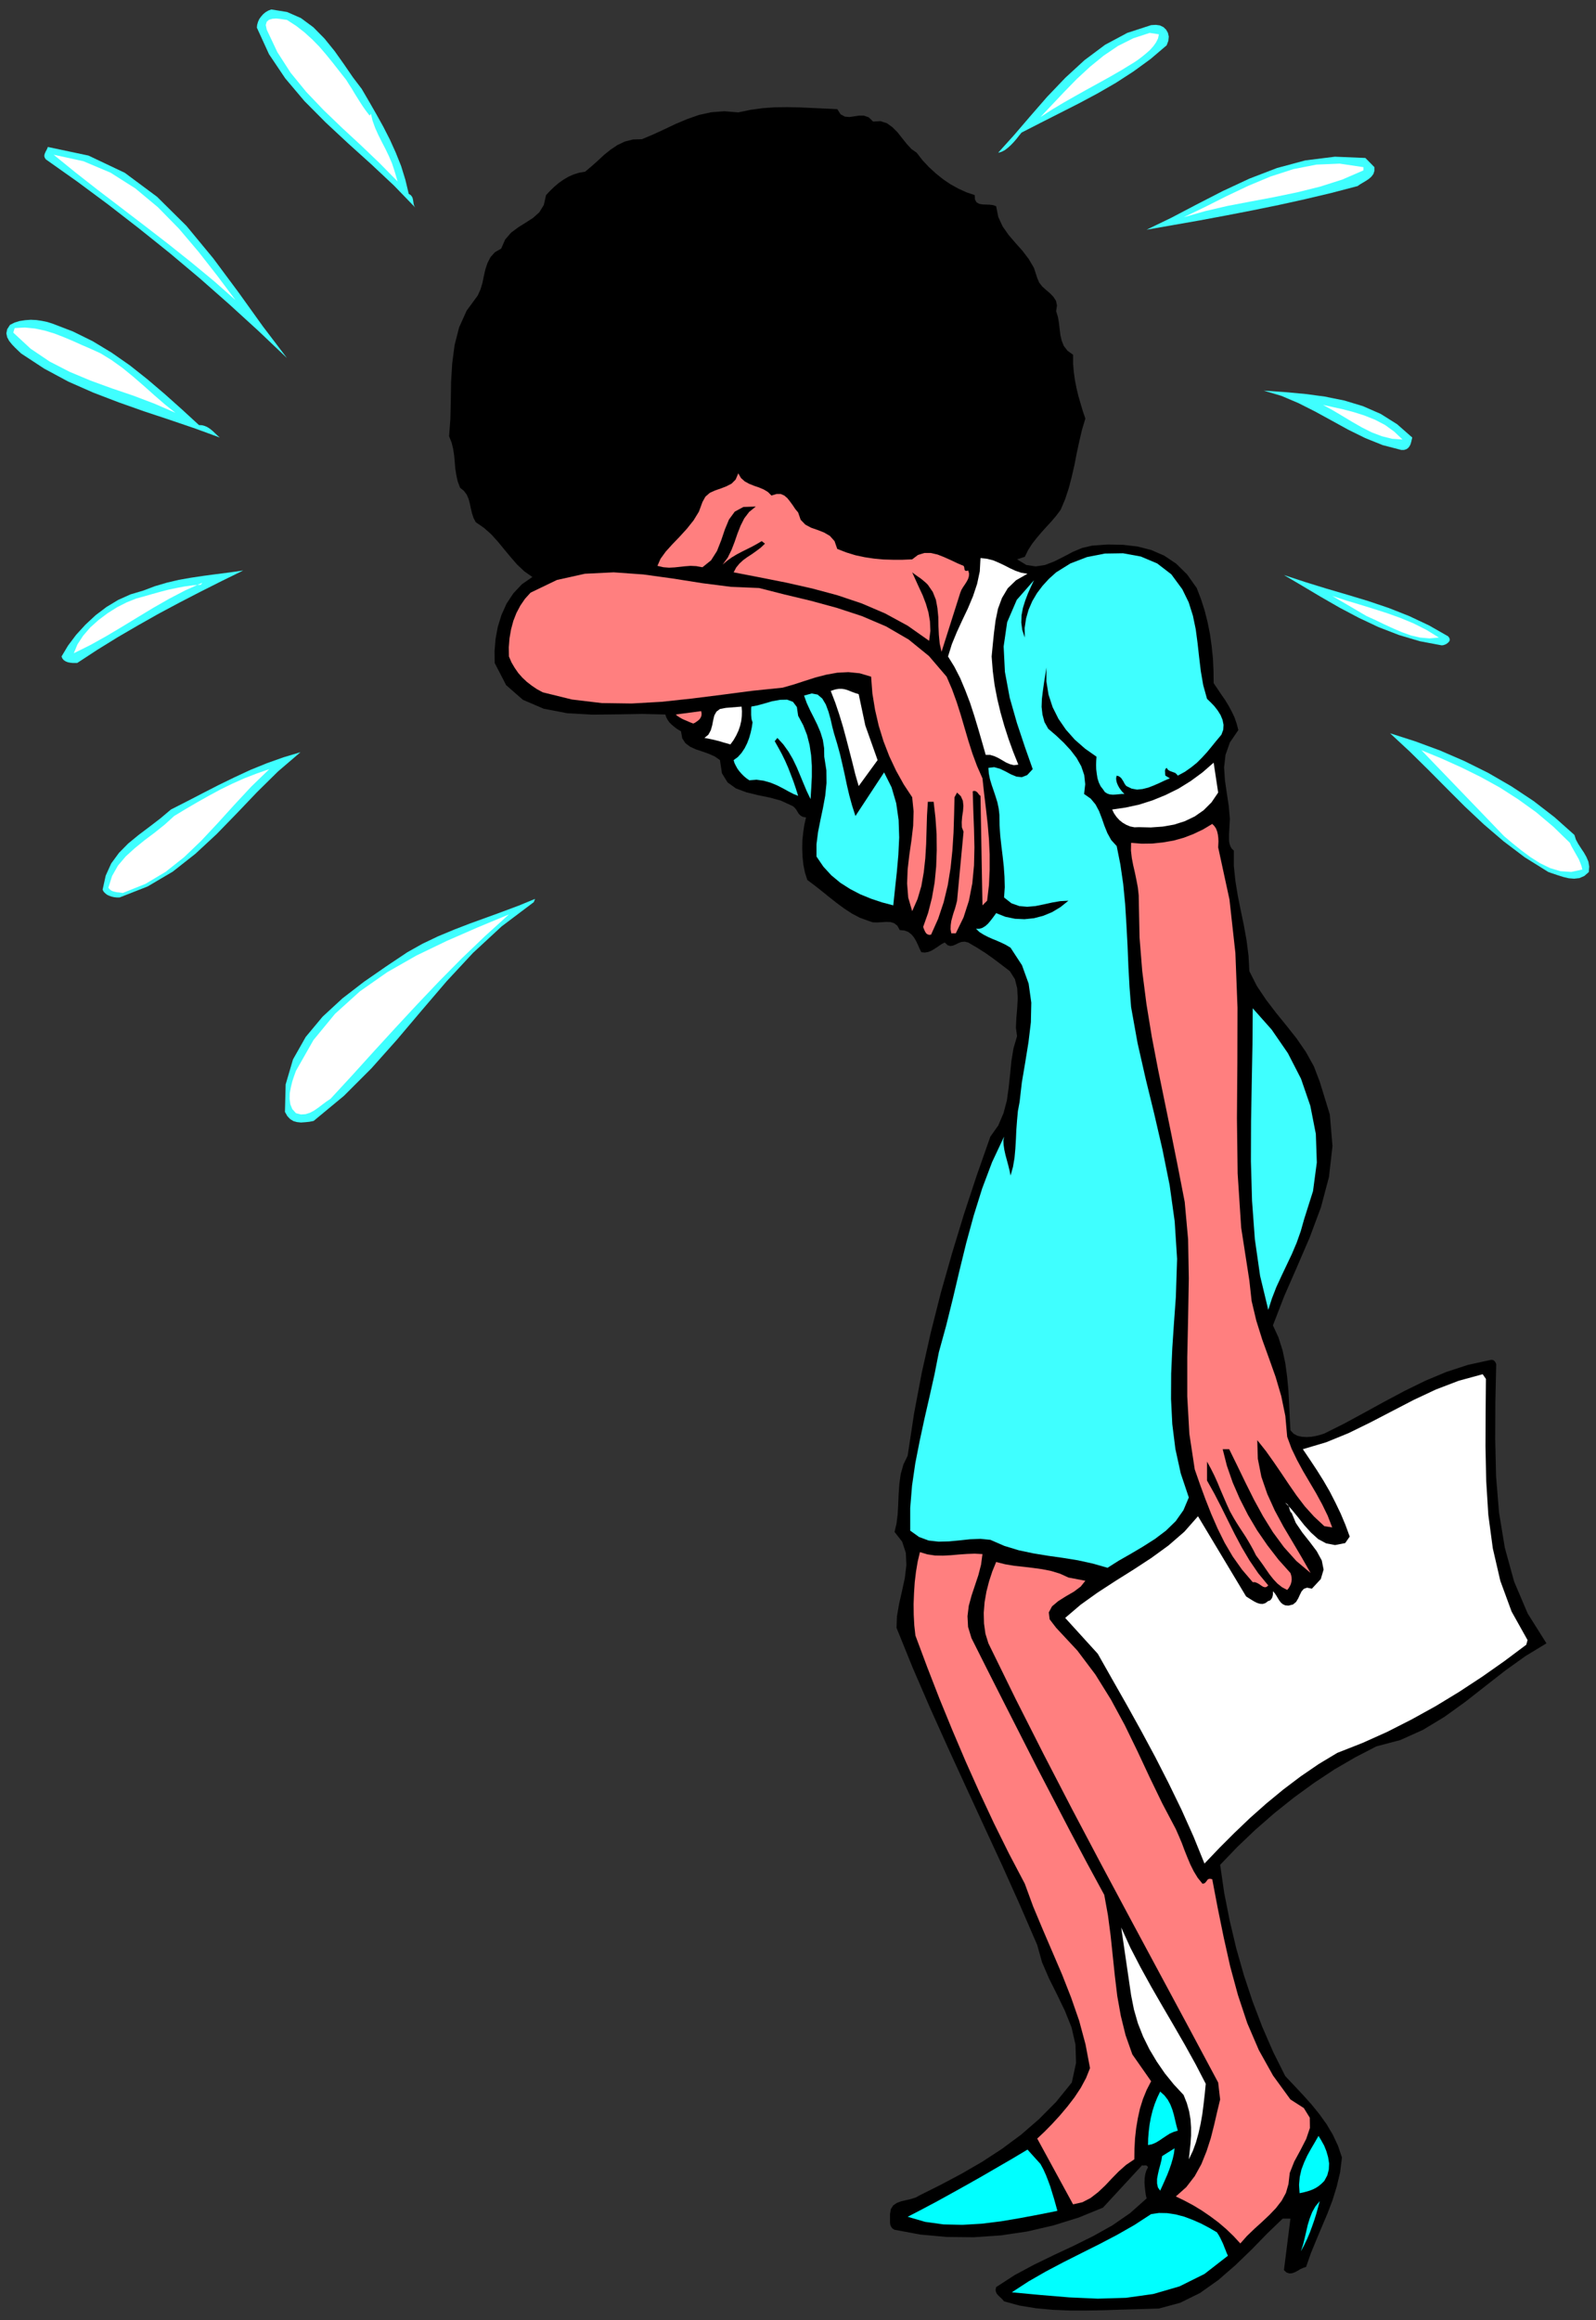 <?xml version="1.0" encoding="UTF-8" standalone="no"?>
<svg
   xmlns:dc="http://purl.org/dc/elements/1.1/"
   xmlns:cc="http://creativecommons.org/ns#"
   xmlns:rdf="http://www.w3.org/1999/02/22-rdf-syntax-ns#"
   xmlns:svg="http://www.w3.org/2000/svg"
   xmlns="http://www.w3.org/2000/svg"
   xmlns:sodipodi="http://sodipodi.sourceforge.net/DTD/sodipodi-0.dtd"
   xmlns:inkscape="http://www.inkscape.org/namespaces/inkscape"
   version="1.0"
   width="949.621mm"
   height="1380.067mm"
   id="svg97"
   sodipodi:docname="GC000675.WMF">
  <rect width="100%" height="100%" fill="#333333" stroke="none"/>
  <sodipodi:namedview
     pagecolor="#ffffff"
     bordercolor="#666666"
     borderopacity="1"
     objecttolerance="10"
     gridtolerance="10"
     guidetolerance="10"
     inkscape:pageopacity="0"
     inkscape:pageshadow="2"
     inkscape:window-width="640"
     inkscape:window-height="480"
     id="namedview99" />
  <defs
     id="defs3">
    <pattern
       id="WMFhbasepattern"
       patternUnits="userSpaceOnUse"
       width="6"
       height="6"
       x="0"
       y="0" />
  </defs>
  <path
     style="fill:none;stroke:none;"
     d="  M 0,5215.36   L 3588.48,5215.36   L 3588.48,0   L 0,0   z "
     id="path5" />
  <path
     style="fill:#3fffff;fill-rule:evenodd;fill-opacity:1;stroke:none;"
     d="  M 813.486,199.956   L 829.991,228.204   L 846.178,256.451   L 862.048,285.017   L 876.648,313.582   L 889.979,343.099   L 902.04,373.251   L 911.562,404.038   L 919.179,435.777   L 919.179,435.777   L 923.623,438.634   L 926.479,442.125   L 928.066,445.934   L 929.018,450.377   L 929.653,454.821   L 930.288,458.947   L 931.557,463.073   L 933.779,466.564   L 933.779,466.564   L 885.852,417.051   L 835.069,369.442   L 783.334,322.786   L 732.55,275.495   L 684.623,227.252   L 641.457,176.152   L 604.957,121.878   L 577.661,62.209   L 577.661,62.209   L 578.296,55.861   L 580.2,49.196   L 583.057,42.848   L 587.183,37.135   L 591.944,31.739   L 597.339,27.296   L 603.37,23.804   L 610.035,21.265   L 610.035,21.265   L 645.584,26.978   L 676.688,40.626   L 704.619,61.256   L 729.694,86.648   L 752.546,114.895   L 773.494,144.413   L 793.49,173.613   L 813.486,199.956   L 813.486,199.956   L 813.486,199.956   L 813.486,199.956   L 813.486,199.956  z "
     id="path7" />
  <path
     style="fill:#ffffff;fill-rule:evenodd;fill-opacity:1;stroke:none;"
     d="  M 778.573,179.643   L 784.92,189.799   L 791.268,199.639   L 797.299,209.795   L 803.647,219.952   L 809.995,230.108   L 816.66,240.265   L 823.643,250.104   L 831.26,259.943   L 831.26,259.943   L 834.117,255.817   L 834.117,255.817   L 837.926,271.686   L 843.639,287.556   L 850.621,303.108   L 858.556,318.977   L 866.809,334.847   L 874.426,350.716   L 881.409,366.903   L 886.805,383.09   L 886.805,383.09   L 894.105,407.847   L 894.105,407.847   L 853.161,366.269   L 811.264,326.277   L 768.733,286.921   L 727.472,247.247   L 688.749,206.621   L 653.519,163.456   L 623.683,117.117   L 599.879,66.652   L 599.879,66.652   L 597.657,56.178   L 599.879,48.878   L 604.957,44.435   L 612.574,42.213   L 621.144,41.578   L 630.031,42.53   L 638.284,43.8   L 645.266,44.752   L 645.266,44.752   L 665.897,58.082   L 684.623,72.682   L 702.08,88.552   L 718.267,105.056   L 733.502,122.83   L 748.42,141.239   L 763.338,160.282   L 778.573,179.643   L 778.573,179.643   L 778.573,179.643   L 778.573,179.643   L 778.573,179.643  z "
     id="path9" />
  <path
     style="fill:#3fffff;fill-rule:evenodd;fill-opacity:1;stroke:none;"
     d="  M 2623.596,101.882   L 2587.413,132.669   L 2549.008,160.6   L 2509.333,186.308   L 2468.072,210.112   L 2425.858,232.647   L 2383.327,254.23   L 2340.161,276.13   L 2297.313,298.03   L 2297.313,298.03   L 2291.6,305.012   L 2285.887,312.312   L 2279.856,319.295   L 2273.508,325.96   L 2266.843,331.99   L 2259.86,337.386   L 2252.56,341.195   L 2244.625,343.416   L 2244.625,343.416   L 2279.856,304.377   L 2316.356,261.847   L 2354.762,217.73   L 2395.706,174.882   L 2438.871,135.208   L 2485.211,100.613   L 2535.042,73.952   L 2588.682,56.496   L 2588.682,56.496   L 2599.156,55.861   L 2608.361,57.13   L 2616.296,60.939   L 2622.326,66.652   L 2626.452,73.952   L 2628.357,82.204   L 2627.405,91.726   L 2623.596,101.882   L 2623.596,101.882   L 2623.596,101.882   L 2623.596,101.882   L 2623.596,101.882  z "
     id="path11" />
  <path
     style="fill:#ffffff;fill-rule:evenodd;fill-opacity:1;stroke:none;"
     d="  M 2606.139,77.126   L 2604.235,86.33   L 2599.791,95.217   L 2593.761,103.787   L 2586.461,112.039   L 2577.891,119.656   L 2569.004,126.956   L 2559.799,133.939   L 2550.912,139.969   L 2550.912,139.969   L 2522.981,157.108   L 2496.003,172.66   L 2469.659,187.26   L 2443.632,201.543   L 2417.606,216.143   L 2391.897,230.743   L 2365.87,246.295   L 2339.844,263.117   L 2339.844,263.117   L 2366.188,235.186   L 2393.801,205.986   L 2421.732,177.421   L 2451.25,150.126   L 2482.037,125.052   L 2514.412,103.152   L 2548.691,86.013   L 2585.508,73.952   L 2585.508,73.952   L 2606.139,77.126   L 2606.139,77.126   L 2606.139,77.126   L 2606.139,77.126  z "
     id="path13" />
  <path
     style="fill:#000000;fill-rule:evenodd;fill-opacity:1;stroke:none;"
     d="  M 1882.793,245.343   L 1890.411,257.086   L 1899.933,262.165   L 1910.09,263.117   L 1920.881,261.53   L 1931.99,259.943   L 1942.781,259.943   L 1953.573,263.751   L 1963.412,273.273   L 1963.412,273.273   L 1979.917,272.321   L 1994.517,277.082   L 2006.895,285.969   L 2018.322,297.395   L 2028.796,310.725   L 2039.27,323.738   L 2049.744,335.164   L 2061.488,343.416   L 2061.488,343.416   L 2074.501,360.238   L 2088.784,375.473   L 2104.336,389.755   L 2120.523,402.768   L 2137.345,414.195   L 2155.119,424.034   L 2173.211,432.286   L 2191.937,438.634   L 2191.937,438.634   L 2192.572,448.79   L 2196.063,454.821   L 2202.094,458.312   L 2209.394,459.581   L 2217.646,459.899   L 2225.899,460.216   L 2233.516,461.168   L 2240.182,463.707   L 2240.182,463.707   L 2244.942,487.829   L 2254.782,509.094   L 2268.112,528.138   L 2283.347,545.912   L 2299.217,563.685   L 2313.5,582.411   L 2325.244,602.407   L 2332.544,624.942   L 2332.544,624.942   L 2336.987,635.416   L 2343.97,644.303   L 2352.54,651.92   L 2361.427,659.537   L 2369.044,667.472   L 2374.757,676.359   L 2376.979,686.833   L 2375.075,699.529   L 2375.075,699.529   L 2379.201,713.176   L 2381.423,726.507   L 2383.01,740.155   L 2384.597,753.168   L 2387.453,765.546   L 2392.214,777.607   L 2400.466,788.398   L 2413.162,797.602   L 2413.162,797.602   L 2413.162,817.28   L 2414.749,836.006   L 2417.289,854.415   L 2420.78,872.189   L 2424.906,889.645   L 2429.984,907.102   L 2435.063,924.241   L 2440.776,941.063   L 2440.776,941.063   L 2433.158,966.454   L 2427.128,992.163   L 2421.415,1018.506   L 2416.336,1044.849   L 2410.306,1071.193   L 2403.64,1096.901   L 2395.388,1121.975   L 2385.231,1146.097   L 2385.231,1146.097   L 2374.757,1160.062   L 2363.966,1172.758   L 2352.54,1185.136   L 2341.431,1197.514   L 2330.957,1209.892   L 2320.8,1222.905   L 2311.913,1236.871   L 2304.613,1251.788   L 2304.613,1251.788   L 2287.156,1257.501   L 2287.156,1257.501   L 2308.104,1270.197   L 2329.052,1273.37   L 2350.001,1270.197   L 2370.631,1262.262   L 2391.579,1251.788   L 2412.528,1240.679   L 2433.793,1231.792   L 2455.693,1226.714   L 2455.693,1226.714   L 2490.924,1224.175   L 2525.203,1224.81   L 2557.895,1228.619   L 2589,1236.553   L 2618.2,1249.249   L 2645.179,1267.34   L 2669.618,1291.462   L 2691.201,1321.931   L 2691.201,1321.931   L 2700.723,1346.688   L 2708.976,1372.396   L 2715.641,1398.74   L 2721.037,1425.718   L 2724.845,1453.014   L 2727.702,1480.627   L 2728.971,1508.557   L 2729.289,1535.852   L 2729.289,1535.852   L 2737.858,1548.548   L 2746.428,1561.244   L 2754.998,1573.622   L 2762.933,1586.635   L 2769.916,1599.648   L 2776.263,1612.978   L 2781.024,1626.944   L 2784.833,1641.226   L 2784.833,1641.226   L 2765.789,1669.156   L 2755.95,1697.087   L 2752.776,1725.334   L 2754.68,1754.217   L 2758.807,1782.782   L 2763.25,1811.982   L 2765.789,1840.865   L 2764.202,1869.747   L 2764.202,1869.747   L 2763.885,1875.46   L 2763.885,1881.173   L 2763.885,1887.204   L 2764.202,1892.917   L 2765.472,1898.312   L 2767.376,1903.708   L 2770.233,1908.151   L 2774.677,1912.277   L 2774.677,1912.277   L 2774.677,1946.556   L 2778.168,1980.516   L 2783.564,2013.525   L 2790.229,2046.851   L 2797.212,2080.177   L 2803.242,2113.82   L 2807.686,2148.416   L 2809.59,2183.329   L 2809.59,2183.329   L 2826.412,2216.655   L 2847.043,2247.442   L 2869.578,2276.959   L 2893.065,2305.842   L 2915.918,2334.724   L 2936.866,2365.194   L 2954.64,2397.25   L 2967.971,2432.163   L 2967.971,2432.163   L 2990.506,2505.48   L 2996.536,2576.576   L 2988.601,2646.084   L 2970.51,2714.323   L 2945.436,2781.61   L 2916.87,2847.945   L 2887.987,2913.962   L 2862.595,2979.662   L 2862.595,2979.662   L 2874.974,3006.64   L 2884.178,3035.522   L 2890.526,3065.357   L 2894.652,3096.144   L 2897.509,3127.248   L 2899.096,3157.718   L 2900.365,3187.235   L 2901.952,3215.483   L 2901.952,3215.483   L 2908.935,3223.1   L 2917.822,3227.861   L 2927.661,3230.083   L 2938.453,3230.718   L 2949.244,3230.083   L 2959.718,3228.178   L 2969.558,3225.639   L 2978.127,3222.783   L 2978.127,3222.783   L 3023.832,3199.931   L 3068.903,3175.492   L 3113.973,3150.735   L 3159.36,3126.613   L 3205.383,3104.079   L 3252.358,3084.401   L 3300.919,3068.531   L 3351.702,3057.422   L 3351.702,3057.422   L 3354.242,3057.105   L 3356.781,3057.422   L 3359.003,3058.374   L 3360.907,3059.961   L 3362.494,3061.866   L 3363.446,3063.77   L 3364.398,3065.992   L 3364.716,3067.579   L 3364.716,3067.579   L 3362.811,3151.687   L 3362.494,3235.478   L 3364.398,3318.952   L 3371.064,3400.521   L 3384.077,3479.552   L 3405.025,3555.725   L 3435.495,3627.456   L 3477.709,3694.425   L 3477.709,3694.425   L 3430.734,3722.99   L 3385.029,3755.681   L 3339.959,3790.912   L 3294.571,3826.459   L 3248.231,3859.785   L 3199.987,3888.985   L 3149.204,3911.837   L 3095.247,3926.12   L 3095.247,3926.12   L 3047.954,3950.559   L 3000.98,3977.855   L 2954.957,4008.324   L 2909.57,4041.333   L 2865.452,4076.563   L 2822.921,4113.698   L 2782.294,4152.419   L 2743.889,4192.411   L 2743.889,4192.411   L 2753.093,4255.889   L 2765.472,4318.415   L 2780.072,4379.988   L 2797.212,4440.292   L 2816.89,4499.645   L 2838.791,4557.092   L 2863.23,4613.27   L 2890.209,4667.227   L 2890.209,4667.227   L 2910.205,4688.492   L 2930.2,4709.757   L 2949.244,4731.022   L 2967.019,4752.922   L 2983.206,4775.457   L 2997.171,4798.944   L 3008.915,4824.018   L 3017.802,4850.361   L 3017.802,4850.361   L 3013.676,4883.687   L 3006.058,4915.743   L 2996.536,4946.53   L 2985.11,4976.682   L 2972.414,5006.517   L 2960.036,5036.034   L 2947.657,5066.186   L 2937.183,5096.339   L 2937.183,5096.339   L 2930.518,5098.56   L 2924.17,5101.417   L 2917.822,5105.225   L 2911.792,5108.399   L 2905.444,5110.621   L 2899.413,5110.939   L 2893.383,5109.034   L 2887.352,5103.639   L 2887.352,5103.639   L 2901.952,4987.791   L 2884.495,4987.791   L 2884.495,4987.791   L 2849.899,5021.117   L 2814.986,5056.982   L 2778.168,5092.53   L 2739.763,5125.856   L 2698.501,5155.056   L 2654.066,5176.956   L 2606.139,5189.969   L 2553.769,5191.556   L 2553.769,5191.556   L 2518.538,5192.508   L 2481.72,5193.777   L 2443.95,5194.412   L 2405.862,5194.412   L 2367.457,5192.825   L 2329.687,5189.334   L 2292.869,5183.304   L 2257.956,5173.782   L 2257.956,5173.782   L 2255.099,5170.291   L 2251.608,5166.799   L 2248.116,5163.625   L 2244.625,5160.134   L 2241.451,5156.325   L 2239.547,5152.199   L 2238.912,5147.438   L 2240.182,5141.725   L 2240.182,5141.725   L 2281.76,5114.747   L 2325.561,5091.26   L 2369.997,5069.678   L 2414.749,5048.73   L 2458.867,5026.83   L 2501.398,5003.026   L 2541.39,4975.413   L 2578.526,4942.404   L 2578.526,4942.404   L 2576.621,4934.152   L 2575.352,4924.948   L 2574.399,4915.743   L 2573.765,4906.539   L 2574.082,4897.335   L 2575.352,4888.448   L 2577.891,4879.878   L 2581.7,4872.261   L 2581.7,4872.261   L 2580.113,4870.039   L 2578.843,4868.77   L 2577.256,4868.135   L 2575.352,4868.135   L 2573.447,4868.135   L 2571.86,4868.452   L 2569.956,4868.452   L 2568.369,4867.817   L 2568.369,4867.817   L 2480.45,4963.035   L 2480.45,4963.035   L 2426.176,4985.252   L 2369.044,5003.026   L 2310.326,5016.674   L 2250.338,5025.56   L 2189.715,5029.687   L 2129.093,5029.052   L 2069.74,5023.656   L 2011.656,5012.865   L 2011.656,5012.865   L 2006.895,5010.008   L 2004.039,5006.2   L 2002.134,5001.756   L 2001.5,4996.995   L 2001.5,4992.234   L 2001.5,4987.156   L 2001.5,4982.395   L 2001.5,4977.635   L 2001.5,4977.635   L 2003.404,4966.208   L 2008.8,4957.956   L 2016.735,4952.561   L 2026.891,4948.752   L 2037.683,4946.213   L 2048.792,4943.674   L 2059.583,4940.182   L 2068.788,4935.104   L 2068.788,4935.104   L 2115.762,4911.617   L 2162.419,4886.861   L 2208.442,4860.2   L 2253.195,4831   L 2296.043,4799.261   L 2336.67,4764.031   L 2375.075,4725.309   L 2410.306,4681.827   L 2410.306,4681.827   L 2419.828,4637.709   L 2418.558,4596.449   L 2409.671,4557.727   L 2394.753,4520.592   L 2377.297,4484.41   L 2359.205,4448.227   L 2343.335,4411.41   L 2332.544,4372.688   L 2332.544,4372.688   L 2293.821,4283.184   L 2253.829,4193.998   L 2212.885,4105.446   L 2171.941,4016.576   L 2131.315,3928.024   L 2091.323,3839.155   L 2052.6,3749.651   L 2016.1,3659.512   L 2016.1,3659.512   L 2017.052,3634.121   L 2021.813,3606.19   L 2028.478,3576.99   L 2034.826,3547.473   L 2038.318,3518.591   L 2037.048,3490.978   L 2028.796,3465.904   L 2011.656,3444.004   L 2011.656,3444.004   L 2016.1,3425.278   L 2018.639,3404.647   L 2019.909,3382.113   L 2020.861,3359.261   L 2022.448,3336.091   L 2025.622,3313.556   L 2031.652,3292.291   L 2041.174,3272.613   L 2041.174,3272.613   L 2055.457,3178.348   L 2072.914,3085.987   L 2093.227,2995.531   L 2115.762,2906.344   L 2140.836,2818.11   L 2167.498,2730.51   L 2196.381,2642.91   L 2227.168,2555.311   L 2227.168,2555.311   L 2244.942,2530.237   L 2256.686,2502.624   L 2264.304,2474.059   L 2268.43,2444.224   L 2271.604,2414.389   L 2274.46,2385.189   L 2279.221,2356.624   L 2287.156,2329.646   L 2287.156,2329.646   L 2284.617,2310.285   L 2285.569,2289.02   L 2287.474,2266.485   L 2288.743,2243.95   L 2287.474,2221.733   L 2282.395,2201.42   L 2270.969,2183.329   L 2251.925,2168.729   L 2251.925,2168.729   L 2241.769,2161.112   L 2232.564,2154.129   L 2223.994,2148.099   L 2215.425,2142.068   L 2206.855,2136.673   L 2197.968,2130.959   L 2188.128,2125.247   L 2177.337,2118.899   L 2177.337,2118.899   L 2169.402,2116.994   L 2162.102,2117.629   L 2155.437,2120.168   L 2149.089,2123.342   L 2143.058,2125.881   L 2137.028,2126.834   L 2130.997,2124.929   L 2124.649,2118.899   L 2124.649,2118.899   L 2119.254,2121.438   L 2113.858,2124.929   L 2107.827,2129.055   L 2101.479,2133.181   L 2094.497,2137.307   L 2087.514,2140.164   L 2079.896,2141.433   L 2071.962,2140.799   L 2071.962,2140.799   L 2067.835,2132.546   L 2064.027,2123.66   L 2059.901,2115.09   L 2055.14,2107.155   L 2049.426,2100.49   L 2042.444,2095.094   L 2033.874,2091.921   L 2023.4,2090.968   L 2023.4,2090.968   L 2018.004,2081.129   L 2010.704,2075.416   L 2002.452,2072.877   L 1992.93,2072.56   L 1983.091,2073.195   L 1972.934,2073.829   L 1962.777,2073.512   L 1953.255,2070.338   L 1953.255,2070.338   L 1933.894,2063.355   L 1915.803,2053.834   L 1898.346,2042.408   L 1881.524,2030.029   L 1865.019,2017.016   L 1848.515,2003.686   L 1832.01,1990.673   L 1815.505,1978.295   L 1815.505,1978.295   L 1810.11,1961.473   L 1806.618,1943.699   L 1804.714,1925.608   L 1804.079,1907.517   L 1804.397,1889.108   L 1806.301,1871.334   L 1808.84,1854.195   L 1812.649,1837.691   L 1812.649,1837.691   L 1805.349,1836.421   L 1800.271,1833.565   L 1796.462,1829.756   L 1793.605,1825.312   L 1791.066,1820.869   L 1787.575,1816.426   L 1783.448,1812.617   L 1777.418,1809.76   L 1777.418,1809.76   L 1755.2,1799.604   L 1730.443,1792.939   L 1704.1,1787.543   L 1678.39,1781.195   L 1655.22,1772.626   L 1636.177,1758.978   L 1623.481,1738.348   L 1619.037,1708.83   L 1619.037,1708.83   L 1607.294,1700.578   L 1593.646,1694.548   L 1579.363,1689.469   L 1565.08,1684.708   L 1552.384,1678.995   L 1541.593,1671.061   L 1534.293,1659.952   L 1531.436,1644.083   L 1531.436,1644.083   L 1525.406,1640.591   L 1519.692,1636.783   L 1514.614,1632.657   L 1509.853,1628.53   L 1505.41,1624.087   L 1501.601,1618.691   L 1498.427,1612.978   L 1496.205,1606.313   L 1496.205,1606.313   L 1445.104,1605.043   L 1389.56,1605.996   L 1332.111,1606.63   L 1275.615,1603.457   L 1222.61,1593.3   L 1175.953,1573.304   L 1138.182,1540.296   L 1112.473,1490.466   L 1112.473,1490.466   L 1112.156,1464.122   L 1114.378,1436.827   L 1119.456,1409.214   L 1127.708,1382.553   L 1139.134,1357.162   L 1154.37,1333.992   L 1173.413,1313.679   L 1197.218,1297.175   L 1197.218,1297.175   L 1179.126,1284.479   L 1162.939,1269.244   L 1148.339,1252.423   L 1134.056,1235.284   L 1119.773,1217.827   L 1104.856,1201.323   L 1088.351,1186.723   L 1069.942,1174.027   L 1069.942,1174.027   L 1064.864,1164.506   L 1061.372,1153.714   L 1058.833,1142.923   L 1056.611,1132.132   L 1053.755,1121.658   L 1049.629,1112.136   L 1043.281,1103.567   L 1034.711,1096.584   L 1034.711,1096.584   L 1029.315,1082.302   L 1026.141,1068.019   L 1023.92,1053.419   L 1022.65,1038.819   L 1021.381,1024.219   L 1019.159,1009.619   L 1015.667,995.336   L 1009.954,980.737   L 1009.954,980.737   L 1012.811,941.697   L 1013.763,900.754   L 1014.398,859.176   L 1016.937,816.963   L 1022.333,775.702   L 1032.489,736.028   L 1049.311,698.576   L 1074.386,664.298   L 1074.386,664.298   L 1080.416,650.968   L 1084.86,636.368   L 1088.034,620.816   L 1091.525,605.581   L 1096.286,591.298   L 1102.951,578.285   L 1112.791,567.177   L 1127.073,558.925   L 1127.073,558.925   L 1135.96,538.612   L 1149.291,523.059   L 1165.478,510.999   L 1182.3,500.525   L 1198.488,490.051   L 1212.77,477.355   L 1222.927,460.851   L 1228.005,438.634   L 1228.005,438.634   L 1236.892,429.112   L 1246.414,419.908   L 1256.571,411.338   L 1267.362,403.721   L 1278.789,397.055   L 1290.532,391.977   L 1302.911,388.169   L 1315.924,385.947   L 1315.924,385.947   L 1330.207,373.886   L 1344.49,361.19   L 1358.455,348.177   L 1373.055,336.434   L 1388.29,326.277   L 1404.795,318.343   L 1423.204,313.582   L 1443.517,312.947   L 1443.517,312.947   L 1469.226,302.156   L 1494.618,290.412   L 1520.01,278.351   L 1545.719,267.56   L 1572.063,258.356   L 1599.676,252.325   L 1628.877,250.104   L 1660.299,252.643   L 1660.299,252.643   L 1687.595,246.93   L 1715.526,243.121   L 1743.139,241.217   L 1771.388,240.899   L 1799.318,241.534   L 1827.249,242.804   L 1854.863,244.073   L 1882.793,245.343   L 1882.793,245.343   L 1882.793,245.343   L 1882.793,245.343   L 1882.793,245.343  z "
     id="path15" />
  <path
     style="fill:#3fffff;fill-rule:evenodd;fill-opacity:1;stroke:none;"
     d="  M 645.266,804.902   L 581.152,743.963   L 515.769,684.294   L 449.433,625.894   L 381.827,569.081   L 312.953,513.855   L 243.76,460.216   L 173.616,408.164   L 103.154,358.334   L 103.154,358.334   L 100.615,354.525   L 99.662,351.034   L 99.98,347.543   L 101.249,344.051   L 102.836,340.56   L 104.741,337.069   L 106.328,333.895   L 107.597,330.403   L 107.597,330.403   L 199.007,349.764   L 280.578,388.486   L 353.262,442.442   L 419.28,507.825   L 479.585,580.825   L 536.399,657.316   L 590.991,733.489   L 645.266,804.902   L 645.266,804.902   L 645.266,804.902   L 645.266,804.902   L 645.266,804.902  z "
     id="path17" />
  <path
     style="fill:#ffffff;fill-rule:evenodd;fill-opacity:1;stroke:none;"
     d="  M 529.417,674.455   L 480.855,631.607   L 430.072,589.711   L 378.336,548.451   L 325.331,507.507   L 272.643,467.199   L 220.59,427.525   L 169.489,387.534   L 120.611,347.86   L 120.611,347.86   L 187.581,362.46   L 248.521,388.169   L 304.065,423.399   L 355.166,465.929   L 402.458,514.173   L 446.576,566.225   L 488.79,620.181   L 529.417,674.455   L 529.417,674.455   L 529.417,674.455   L 529.417,674.455   L 529.417,674.455  z "
     id="path19" />
  <path
     style="fill:#3fffff;fill-rule:evenodd;fill-opacity:1;stroke:none;"
     d="  M 3090.803,375.79   L 3090.803,384.042   L 3088.581,391.025   L 3084.138,397.055   L 3078.425,402.134   L 3071.759,406.577   L 3064.776,410.703   L 3058.429,414.512   L 3053.033,418.321   L 3053.033,418.321   L 2993.68,433.873   L 2934.644,447.838   L 2875.608,460.851   L 2816.573,472.912   L 2757.537,484.338   L 2698.184,495.447   L 2638.514,505.92   L 2578.526,516.394   L 2578.526,516.394   L 2634.387,489.416   L 2691.201,459.581   L 2749.92,429.429   L 2809.907,401.499   L 2871.8,377.695   L 2935.596,360.556   L 3001.932,352.303   L 3070.49,355.16   L 3070.49,355.16   L 3090.803,375.79   L 3090.803,375.79   L 3090.803,375.79   L 3090.803,375.79  z "
     id="path21" />
  <path
     style="fill:#ffffff;fill-rule:evenodd;fill-opacity:1;stroke:none;"
     d="  M 3066.046,383.09   L 3018.437,403.721   L 2968.606,419.59   L 2917.505,432.286   L 2865.452,443.077   L 2813.081,452.916   L 2761.346,462.755   L 2710.562,474.499   L 2661.684,488.464   L 2661.684,488.464   L 2709.293,465.612   L 2757.854,441.173   L 2807.368,417.686   L 2857.517,396.738   L 2908.618,380.234   L 2960.353,370.077   L 3012.724,367.856   L 3066.046,375.79   L 3066.046,375.79   L 3066.046,383.09   L 3066.046,383.09   L 3066.046,383.09   L 3066.046,383.09  z "
     id="path23" />
  <path
     style="fill:#3fffff;fill-rule:evenodd;fill-opacity:1;stroke:none;"
     d="  M 447.528,955.663   L 454.511,955.98   L 461.176,957.884   L 467.207,960.741   L 472.92,964.55   L 478.316,968.993   L 483.394,973.754   L 488.79,978.832   L 494.186,983.593   L 494.186,983.593   L 438.641,963.28   L 381.827,943.919   L 324.379,924.876   L 266.93,904.563   L 209.799,882.663   L 153.62,857.906   L 99.345,828.706   L 47.609,794.746   L 47.609,794.746   L 41.261,788.715   L 33.961,781.733   L 26.979,774.433   L 20.631,766.498   L 16.187,758.246   L 14.283,749.359   L 16.187,740.155   L 22.535,730.315   L 22.535,730.315   L 32.692,725.237   L 43.801,721.746   L 56.179,719.842   L 69.192,718.889   L 81.888,719.524   L 94.584,721.429   L 106.645,723.968   L 117.754,727.459   L 117.754,727.459   L 164.094,745.233   L 208.529,767.133   L 251.06,792.841   L 292.004,821.407   L 331.679,852.828   L 370.401,885.837   L 409.124,920.432   L 447.528,955.663   L 447.528,955.663   L 447.528,955.663   L 447.528,955.663   L 447.528,955.663  z "
     id="path25" />
  <path
     style="fill:#ffffff;fill-rule:evenodd;fill-opacity:1;stroke:none;"
     d="  M 201.229,783.002   L 226.303,794.428   L 251.06,809.663   L 275.817,827.437   L 300.257,847.433   L 324.061,868.063   L 347.866,889.328   L 371.353,909.641   L 394.523,928.05   L 394.523,928.05   L 347.866,907.737   L 300.257,889.645   L 251.695,873.141   L 203.768,855.685   L 156.794,836.006   L 111.723,812.837   L 68.875,783.954   L 29.835,747.772   L 29.835,747.772   L 33.009,737.615   L 33.009,737.615   L 55.862,736.346   L 78.714,738.568   L 100.932,743.328   L 122.832,749.994   L 144.098,758.246   L 164.411,766.815   L 183.455,775.385   L 201.229,783.002   L 201.229,783.002   L 201.229,783.002   L 201.229,783.002   L 201.229,783.002  z "
     id="path27" />
  <path
     style="fill:#3fffff;fill-rule:evenodd;fill-opacity:1;stroke:none;"
     d="  M 3175.865,983.593   L 3174.595,989.306   L 3173.326,994.384   L 3171.739,999.463   L 3169.517,1003.589   L 3166.343,1007.397   L 3162.535,1009.936   L 3157.456,1011.523   L 3151.108,1011.523   L 3151.108,1011.523   L 3109.529,1000.732   L 3070.172,984.863   L 3032.085,966.137   L 2994.632,945.506   L 2957.497,925.193   L 2919.727,906.15   L 2881.639,889.963   L 2841.964,878.219   L 2841.964,878.219   L 2887.987,881.393   L 2934.009,885.519   L 2979.079,891.55   L 3023.198,900.437   L 3065.094,913.132   L 3105.086,930.589   L 3141.904,953.758   L 3175.865,983.593   L 3175.865,983.593   L 3175.865,983.593   L 3175.865,983.593   L 3175.865,983.593  z "
     id="path29" />
  <path
     style="fill:#ffffff;fill-rule:evenodd;fill-opacity:1;stroke:none;"
     d="  M 3153.965,988.036   L 3130.477,986.45   L 3107.625,980.737   L 3085.09,972.167   L 3062.872,961.058   L 3040.654,948.363   L 3019.071,935.35   L 2997.171,922.337   L 2975.271,910.276   L 2975.271,910.276   L 2996.854,915.037   L 3020.024,920.115   L 3044.146,926.463   L 3068.268,934.08   L 3092.073,943.602   L 3114.608,955.345   L 3135.238,970.263   L 3153.965,988.036   L 3153.965,988.036   L 3153.965,988.036   L 3153.965,988.036   L 3153.965,988.036  z "
     id="path31" />
  <path
     style="fill:#ff7f7f;fill-rule:evenodd;fill-opacity:1;stroke:none;"
     d="  M 1734.887,1114.041   L 1746.313,1110.549   L 1755.835,1110.549   L 1763.77,1114.041   L 1770.753,1120.071   L 1776.783,1127.688   L 1782.814,1135.94   L 1788.527,1144.51   L 1794.875,1152.127   L 1794.875,1152.127   L 1800.588,1168.632   L 1811.062,1179.423   L 1824.075,1186.406   L 1838.676,1191.484   L 1853.276,1197.197   L 1866.289,1204.814   L 1876.763,1216.558   L 1882.793,1234.014   L 1882.793,1234.014   L 1903.107,1241.949   L 1923.738,1248.297   L 1944.686,1252.74   L 1965.951,1255.914   L 1986.899,1257.818   L 2008.482,1258.453   L 2029.748,1258.453   L 2051.331,1257.501   L 2051.331,1257.501   L 2064.344,1247.662   L 2078.627,1243.218   L 2093.227,1243.218   L 2108.462,1246.71   L 2123.697,1252.74   L 2138.615,1259.405   L 2153.215,1266.388   L 2166.863,1272.101   L 2166.863,1272.101   L 2167.815,1273.688   L 2168.45,1275.91   L 2168.767,1278.131   L 2169.085,1280.353   L 2169.72,1281.94   L 2171.307,1283.21   L 2173.528,1283.527   L 2177.337,1282.575   L 2177.337,1282.575   L 2179.241,1289.24   L 2178.924,1295.271   L 2177.02,1301.618   L 2173.846,1307.649   L 2170.037,1313.679   L 2165.911,1319.709   L 2162.102,1326.057   L 2159.563,1332.405   L 2159.563,1332.405   L 2117.349,1465.392   L 2117.349,1465.392   L 2113.223,1446.983   L 2111.319,1427.305   L 2110.367,1406.992   L 2110.049,1386.996   L 2108.145,1367.318   L 2104.653,1348.275   L 2097.671,1330.818   L 2086.562,1314.631   L 2086.562,1314.631   L 2082.436,1310.505   L 2077.992,1306.697   L 2073.866,1303.205   L 2069.422,1299.714   L 2064.662,1296.54   L 2060.218,1293.366   L 2055.774,1290.192   L 2051.331,1286.701   L 2051.331,1286.701   L 2058.948,1303.523   L 2066.883,1320.979   L 2075.135,1338.753   L 2082.118,1357.162   L 2087.831,1376.522   L 2091.323,1396.835   L 2092.275,1418.418   L 2089.418,1440.635   L 2089.418,1440.635   L 2041.174,1406.675   L 1990.391,1379.062   L 1937.703,1356.527   L 1882.793,1338.118   L 1825.98,1322.883   L 1768.214,1309.87   L 1709.178,1298.127   L 1649.825,1286.701   L 1649.825,1286.701   L 1655.538,1275.91   L 1662.838,1267.023   L 1671.09,1259.405   L 1680.612,1252.423   L 1690.451,1246.075   L 1700.291,1239.092   L 1710.447,1231.475   L 1720.287,1222.271   L 1720.287,1222.271   L 1712.987,1216.558   L 1712.987,1216.558   L 1702.195,1222.905   L 1691.086,1228.936   L 1679.66,1234.649   L 1668.234,1240.362   L 1656.807,1246.392   L 1645.699,1253.057   L 1635.225,1260.675   L 1625.068,1269.244   L 1625.068,1269.244   L 1636.494,1253.692   L 1645.064,1236.236   L 1652.047,1218.145   L 1658.395,1199.736   L 1665.377,1181.962   L 1673.63,1165.458   L 1684.738,1150.858   L 1699.656,1138.797   L 1699.656,1138.797   L 1671.725,1139.749   L 1652.364,1150.223   L 1639.351,1167.997   L 1630.146,1190.214   L 1621.894,1214.653   L 1612.372,1238.775   L 1599.041,1259.723   L 1579.68,1275.275   L 1579.68,1275.275   L 1565.715,1272.736   L 1553.019,1272.101   L 1540.64,1273.053   L 1528.897,1274.323   L 1517.153,1275.592   L 1504.775,1276.227   L 1492.079,1275.275   L 1478.431,1272.101   L 1478.431,1272.101   L 1485.414,1256.231   L 1497.157,1240.044   L 1512.075,1223.54   L 1528.262,1206.718   L 1544.767,1188.627   L 1559.684,1169.901   L 1571.745,1150.223   L 1579.68,1128.64   L 1579.68,1128.64   L 1586.346,1116.58   L 1596.185,1108.01   L 1607.928,1102.614   L 1620.942,1098.171   L 1633.32,1093.41   L 1645.064,1087.38   L 1654.268,1078.175   L 1660.299,1064.21   L 1660.299,1064.21   L 1666.329,1074.684   L 1674.899,1082.302   L 1684.738,1087.697   L 1695.847,1092.141   L 1706.956,1095.949   L 1717.43,1100.393   L 1726.952,1106.106   L 1734.887,1114.041   L 1734.887,1114.041   L 1734.887,1114.041   L 1734.887,1114.041   L 1734.887,1114.041  z "
     id="path33" />
  <path
     style="fill:#3fffff;fill-rule:evenodd;fill-opacity:1;stroke:none;"
     d="  M 2658.827,1324.788   L 2673.11,1353.988   L 2682.632,1384.14   L 2688.979,1414.609   L 2693.106,1445.714   L 2696.597,1477.135   L 2700.406,1508.874   L 2705.802,1540.296   L 2714.371,1571.083   L 2714.371,1571.083   L 2722.624,1579.017   L 2730.876,1587.587   L 2738.493,1597.426   L 2744.841,1607.583   L 2749.285,1618.374   L 2751.507,1629.483   L 2750.872,1640.591   L 2746.746,1651.7   L 2746.746,1651.7   L 2735.319,1665.348   L 2724.528,1678.678   L 2714.054,1691.374   L 2702.945,1703.435   L 2691.519,1714.861   L 2678.506,1725.334   L 2664.54,1735.174   L 2648.67,1743.743   L 2648.67,1743.743   L 2645.814,1740.252   L 2642.957,1737.713   L 2639.466,1736.443   L 2635.974,1735.174   L 2632.483,1733.904   L 2628.992,1732.317   L 2626.135,1730.095   L 2623.596,1726.287   L 2623.596,1726.287   L 2621.692,1727.874   L 2620.739,1729.461   L 2620.105,1731.365   L 2619.787,1733.587   L 2620.105,1735.808   L 2620.105,1738.348   L 2620.422,1741.204   L 2620.739,1743.743   L 2620.739,1743.743   L 2630.896,1749.774   L 2630.896,1749.774   L 2618.835,1754.852   L 2606.774,1760.565   L 2594.396,1765.96   L 2582.017,1770.721   L 2569.321,1773.895   L 2556.943,1775.165   L 2544.882,1772.943   L 2533.138,1767.23   L 2533.138,1767.23   L 2530.599,1764.374   L 2528.377,1760.882   L 2526.473,1757.074   L 2524.251,1753.582   L 2522.029,1750.091   L 2519.173,1747.235   L 2515.681,1745.013   L 2511.238,1743.743   L 2511.238,1743.743   L 2509.968,1749.139   L 2510.285,1754.217   L 2511.555,1759.613   L 2513.777,1765.008   L 2516.633,1770.404   L 2520.125,1775.482   L 2524.251,1780.561   L 2528.695,1785.004   L 2528.695,1785.004   L 2522.347,1785.004   L 2515.681,1785.639   L 2509.016,1786.274   L 2502.351,1786.591   L 2495.685,1785.956   L 2489.972,1784.052   L 2484.577,1780.561   L 2480.45,1774.53   L 2480.45,1774.53   L 2475.055,1767.547   L 2470.928,1758.978   L 2468.072,1749.774   L 2466.485,1739.935   L 2465.215,1729.778   L 2464.898,1719.621   L 2465.215,1710.1   L 2465.85,1701.213   L 2465.85,1701.213   L 2440.141,1683.122   L 2416.971,1662.809   L 2396.975,1640.274   L 2380.153,1615.835   L 2367.14,1589.809   L 2357.935,1561.561   L 2353.175,1532.044   L 2353.175,1500.622   L 2353.175,1500.622   L 2350.635,1517.761   L 2347.779,1535.218   L 2345.24,1553.309   L 2343.018,1571.4   L 2342.383,1589.174   L 2344.287,1606.313   L 2348.731,1623.135   L 2357.301,1638.37   L 2357.301,1638.37   L 2375.075,1653.604   L 2392.214,1669.791   L 2407.767,1686.613   L 2421.097,1704.069   L 2431.571,1722.795   L 2438.237,1742.474   L 2440.458,1763.104   L 2437.919,1785.004   L 2437.919,1785.004   L 2452.837,1795.478   L 2463.628,1808.491   L 2471.563,1823.408   L 2477.911,1839.912   L 2483.624,1856.417   L 2490.29,1872.921   L 2498.859,1888.473   L 2511.238,1902.121   L 2511.238,1902.121   L 2519.49,1943.382   L 2525.838,1986.864   L 2530.282,2032.569   L 2533.138,2079.225   L 2535.677,2126.516   L 2537.582,2173.49   L 2540.121,2219.512   L 2543.612,2263.946   L 2543.612,2263.946   L 2558.212,2345.198   L 2576.304,2424.863   L 2595.665,2504.211   L 2614.074,2583.876   L 2630.261,2664.175   L 2641.688,2746.062   L 2647.083,2830.171   L 2644.227,2916.818   L 2644.227,2916.818   L 2640.101,2973.631   L 2636.292,3030.762   L 2633.753,3087.892   L 2633.435,3145.022   L 2636.292,3201.835   L 2643.274,3257.696   L 2655.336,3312.604   L 2673.427,3366.561   L 2673.427,3366.561   L 2661.366,3395.126   L 2643.909,3419.882   L 2622.009,3441.147   L 2597.252,3459.873   L 2570.273,3477.012   L 2542.977,3493.199   L 2515.681,3508.751   L 2490.607,3524.621   L 2490.607,3524.621   L 2457.28,3515.099   L 2423.954,3507.799   L 2390.627,3502.404   L 2356.983,3497.643   L 2323.974,3492.247   L 2290.965,3485.265   L 2258.59,3475.425   L 2227.168,3461.778   L 2227.168,3461.778   L 2204.633,3459.556   L 2181.146,3460.508   L 2157.659,3463.047   L 2134.171,3465.269   L 2111.001,3465.904   L 2088.466,3463.365   L 2066.883,3455.43   L 2046.887,3441.147   L 2046.887,3441.147   L 2046.887,3390.365   L 2051.013,3339.9   L 2058.314,3289.752   L 2068.153,3239.604   L 2078.944,3189.457   L 2090.37,3139.626   L 2101.479,3090.113   L 2111.319,3039.966   L 2111.319,3039.966   L 2127.823,2979.979   L 2143.058,2918.405   L 2157.659,2856.514   L 2172.894,2794.306   L 2189.715,2732.732   L 2208.759,2671.793   L 2230.977,2612.758   L 2257.956,2555.311   L 2257.956,2555.311   L 2256.369,2564.198   L 2257.003,2574.354   L 2258.59,2585.145   L 2261.13,2596.571   L 2264.304,2608.315   L 2267.477,2620.058   L 2270.334,2631.802   L 2272.556,2642.91   L 2272.556,2642.91   L 2277.952,2623.55   L 2281.443,2603.236   L 2283.347,2582.289   L 2284.617,2561.024   L 2285.569,2539.758   L 2287.156,2518.811   L 2289.061,2497.863   L 2292.869,2477.55   L 2292.869,2477.55   L 2297.948,2433.433   L 2305.565,2388.363   L 2312.865,2342.976   L 2318.261,2298.224   L 2319.213,2254.107   L 2313.183,2211.259   L 2298.265,2169.999   L 2272.556,2130.642   L 2272.556,2130.642   L 2262.082,2124.294   L 2251.608,2119.216   L 2241.451,2114.773   L 2231.294,2110.646   L 2221.455,2106.203   L 2212.251,2101.442   L 2203.046,2095.729   L 2194.794,2088.112   L 2194.794,2088.112   L 2202.411,2088.112   L 2209.394,2085.89   L 2216.059,2081.764   L 2221.773,2076.686   L 2226.851,2070.655   L 2231.612,2064.625   L 2236.055,2058.595   L 2240.182,2052.881   L 2240.182,2052.881   L 2261.13,2061.134   L 2282.713,2065.577   L 2303.978,2066.529   L 2325.244,2064.307   L 2345.874,2058.912   L 2365.87,2050.66   L 2384.914,2039.234   L 2402.688,2024.951   L 2402.688,2024.951   L 2384.279,2025.903   L 2365.87,2029.077   L 2347.144,2033.203   L 2328.418,2037.012   L 2310.009,2038.599   L 2292.234,2037.012   L 2274.46,2030.664   L 2257.956,2017.651   L 2257.956,2017.651   L 2259.543,1994.482   L 2258.908,1970.995   L 2257.321,1948.143   L 2254.782,1924.973   L 2251.925,1901.804   L 2249.386,1878.634   L 2247.799,1855.465   L 2247.482,1831.66   L 2247.482,1831.66   L 2245.895,1817.695   L 2243.038,1804.047   L 2238.912,1790.717   L 2234.468,1777.387   L 2230.025,1764.374   L 2226.216,1751.678   L 2223.677,1738.982   L 2222.725,1726.287   L 2222.725,1726.287   L 2235.738,1724.7   L 2248.434,1728.191   L 2261.13,1734.222   L 2273.508,1740.887   L 2285.887,1745.965   L 2297.948,1747.235   L 2310.009,1742.474   L 2322.387,1729.143   L 2322.387,1729.143   L 2304.93,1679.63   L 2286.839,1625.357   L 2270.651,1568.544   L 2259.86,1510.461   L 2257.003,1453.331   L 2264.938,1398.74   L 2286.521,1348.592   L 2325.244,1304.475   L 2325.244,1304.475   L 2318.261,1319.392   L 2311.596,1334.31   L 2305.565,1350.179   L 2300.487,1366.366   L 2297.313,1382.87   L 2296.678,1399.692   L 2298.9,1416.514   L 2304.613,1433.335   L 2304.613,1433.335   L 2304.296,1411.435   L 2307.469,1390.488   L 2313.183,1370.492   L 2321.435,1351.449   L 2331.909,1333.675   L 2344.605,1316.853   L 2358.888,1301.301   L 2375.075,1286.701   L 2375.075,1286.701   L 2407.132,1266.705   L 2444.267,1252.423   L 2484.577,1244.488   L 2525.521,1243.853   L 2565.512,1251.153   L 2602.33,1266.705   L 2634.07,1291.144   L 2658.827,1324.788   L 2658.827,1324.788   L 2658.827,1324.788   L 2658.827,1324.788   L 2658.827,1324.788  z "
     id="path35" />
  <path
     style="fill:#ffffff;fill-rule:evenodd;fill-opacity:1;stroke:none;"
     d="  M 2310.643,1289.875   L 2284.934,1304.475   L 2266.208,1322.566   L 2253.195,1344.466   L 2244.308,1368.588   L 2238.912,1394.614   L 2235.421,1421.592   L 2232.564,1449.205   L 2230.025,1475.866   L 2230.025,1475.866   L 2232.564,1508.557   L 2236.69,1540.296   L 2242.721,1571.4   L 2250.021,1601.87   L 2258.59,1632.022   L 2268.112,1661.539   L 2278.586,1690.422   L 2290.013,1718.987   L 2290.013,1718.987   L 2280.173,1720.256   L 2271.286,1718.034   L 2262.399,1714.226   L 2253.829,1709.148   L 2244.942,1704.069   L 2236.055,1699.943   L 2226.534,1697.087   L 2216.694,1697.087   L 2216.694,1697.087   L 2208.442,1668.204   L 2199.872,1638.687   L 2190.985,1609.17   L 2181.463,1579.97   L 2170.672,1551.722   L 2159.245,1524.426   L 2146.232,1499.035   L 2131.949,1475.866   L 2131.949,1475.866   L 2140.519,1448.253   L 2151.628,1421.274   L 2164.006,1394.296   L 2176.702,1367.636   L 2188.128,1340.34   L 2197.333,1312.727   L 2203.363,1284.479   L 2204.95,1254.645   L 2204.95,1254.645   L 2219.551,1256.231   L 2233.516,1259.723   L 2246.212,1265.118   L 2258.908,1271.149   L 2271.286,1277.497   L 2283.665,1283.21   L 2296.678,1287.653   L 2310.643,1289.875   L 2310.643,1289.875   L 2310.643,1289.875   L 2310.643,1289.875   L 2310.643,1289.875  z "
     id="path37" />
  <path
     style="fill:#3fffff;fill-rule:evenodd;fill-opacity:1;stroke:none;"
     d="  M 546.873,1282.575   L 498.947,1306.062   L 451.655,1329.866   L 404.363,1354.305   L 357.388,1379.379   L 310.731,1405.722   L 264.391,1432.7   L 218.686,1460.948   L 173.616,1490.466   L 173.616,1490.466   L 168.22,1490.466   L 162.824,1490.466   L 157.746,1489.831   L 152.668,1488.879   L 147.907,1486.974   L 143.78,1484.435   L 140.606,1480.944   L 138.385,1475.866   L 138.385,1475.866   L 152.985,1451.427   L 171.076,1427.305   L 192.025,1404.453   L 214.877,1383.188   L 239.634,1364.462   L 265.978,1348.592   L 293.591,1336.214   L 321.522,1327.962   L 321.522,1327.962   L 348.501,1317.805   L 375.48,1309.87   L 402.458,1303.523   L 429.754,1298.762   L 457.368,1294.636   L 485.933,1290.827   L 515.769,1287.018   L 546.873,1282.575   L 546.873,1282.575   L 546.873,1282.575   L 546.873,1282.575   L 546.873,1282.575  z "
     id="path39" />
  <path
     style="fill:#ff7f7f;fill-rule:evenodd;fill-opacity:1;stroke:none;"
     d="  M 1706.956,1321.931   L 1764.405,1336.531   L 1822.806,1350.496   L 1881.207,1366.366   L 1938.338,1385.092   L 1992.612,1408.262   L 2043.396,1437.779   L 2089.101,1474.914   L 2128.776,1521.253   L 2128.776,1521.253   L 2140.836,1549.183   L 2151.311,1578.065   L 2160.515,1606.948   L 2169.085,1636.148   L 2177.655,1665.348   L 2186.859,1694.23   L 2197.333,1722.478   L 2209.394,1749.774   L 2209.394,1749.774   L 2213.203,1784.687   L 2217.329,1818.965   L 2221.138,1852.926   L 2223.994,1886.886   L 2225.581,1920.847   L 2225.581,1955.125   L 2223.994,1989.721   L 2219.868,2024.951   L 2219.868,2024.951   L 2209.394,2035.425   L 2204.95,1789.13   L 2204.95,1789.13   L 2202.729,1787.543   L 2200.824,1785.321   L 2199.237,1783.1   L 2197.333,1780.878   L 2195.111,1779.291   L 2192.89,1778.339   L 2190.35,1778.021   L 2187.494,1778.974   L 2187.494,1778.974   L 2188.763,1821.504   L 2190.35,1863.399   L 2191.302,1904.977   L 2190.35,1945.921   L 2186.541,1985.912   L 2178.924,2024.951   L 2166.863,2062.403   L 2149.406,2098.268   L 2149.406,2098.268   L 2139.249,2098.268   L 2139.249,2098.268   L 2137.663,2089.064   L 2137.98,2079.86   L 2139.249,2070.655   L 2141.789,2061.134   L 2144.328,2052.247   L 2147.502,2043.042   L 2150.041,2033.838   L 2152.263,2024.951   L 2152.263,2024.951   L 2166.863,1869.747   L 2166.863,1869.747   L 2163.054,1859.908   L 2162.737,1848.482   L 2163.689,1836.104   L 2165.593,1823.726   L 2166.546,1811.665   L 2165.276,1800.239   L 2160.832,1790.082   L 2152.263,1781.83   L 2152.263,1781.83   L 2146.55,1792.304   L 2146.55,1792.304   L 2145.597,1832.295   L 2144.328,1871.969   L 2141.789,1911.643   L 2137.663,1951.316   L 2131.315,1990.356   L 2122.11,2028.442   L 2109.732,2065.577   L 2093.862,2101.125   L 2093.862,2101.125   L 2089.736,2101.76   L 2086.562,2100.807   L 2083.705,2099.22   L 2081.483,2096.364   L 2079.896,2093.508   L 2078.309,2090.016   L 2077.04,2086.842   L 2076.088,2083.668   L 2076.088,2083.668   L 2087.197,2052.247   L 2095.766,2018.603   L 2101.797,1984.008   L 2105.288,1948.143   L 2106.558,1911.96   L 2106.24,1875.143   L 2103.701,1838.643   L 2099.575,1802.46   L 2099.575,1802.46   L 2086.562,1802.46   L 2086.562,1802.46   L 2084.657,1833.565   L 2083.705,1865.304   L 2082.753,1897.36   L 2080.849,1929.417   L 2077.357,1961.156   L 2071.962,1991.943   L 2063.392,2021.142   L 2051.331,2048.438   L 2051.331,2048.438   L 2042.444,2017.968   L 2039.905,1986.229   L 2041.174,1954.173   L 2044.983,1921.482   L 2049.744,1888.791   L 2053.553,1856.417   L 2054.505,1824.043   L 2051.331,1792.304   L 2051.331,1792.304   L 2032.287,1763.421   L 2015.148,1732.634   L 1999.913,1700.261   L 1986.899,1666.617   L 1976.108,1631.704   L 1967.856,1595.839   L 1961.825,1559.022   L 1958.969,1521.253   L 1958.969,1521.253   L 1933.259,1513.635   L 1907.868,1511.096   L 1882.793,1512.366   L 1858.037,1516.809   L 1833.597,1523.157   L 1808.84,1531.092   L 1784.401,1539.026   L 1759.961,1546.009   L 1759.961,1546.009   L 1692.039,1552.992   L 1624.116,1561.878   L 1555.876,1570.448   L 1487.953,1577.748   L 1420.347,1581.557   L 1353.06,1580.604   L 1286.406,1572.67   L 1220.705,1556.483   L 1220.705,1556.483   L 1207.692,1549.5   L 1195.948,1541.565   L 1184.84,1532.996   L 1174.683,1523.474   L 1165.478,1513   L 1157.543,1501.574   L 1150.243,1489.196   L 1144.53,1475.866   L 1144.53,1475.866   L 1144.213,1455.235   L 1145.8,1434.922   L 1149.291,1414.927   L 1154.37,1395.883   L 1161.352,1378.109   L 1170.239,1361.288   L 1180.713,1346.053   L 1193.092,1332.405   L 1193.092,1332.405   L 1252.445,1303.84   L 1315.289,1289.875   L 1380.038,1286.701   L 1446.691,1291.462   L 1513.344,1300.666   L 1579.68,1311.14   L 1644.429,1319.392   L 1706.956,1321.931   L 1706.956,1321.931   L 1706.956,1321.931   L 1706.956,1321.931   L 1706.956,1321.931  z "
     id="path41" />
  <path
     style="fill:#3fffff;fill-rule:evenodd;fill-opacity:1;stroke:none;"
     d="  M 3256.484,1430.479   L 3259.34,1434.287   L 3260.293,1438.096   L 3259.34,1441.588   L 3256.801,1444.444   L 3253.31,1447.301   L 3249.501,1449.205   L 3245.375,1450.474   L 3241.883,1450.792   L 3241.883,1450.792   L 3193.005,1441.588   L 3146.03,1427.622   L 3100.007,1409.848   L 3055.572,1388.901   L 3012.406,1366.049   L 2969.875,1341.61   L 2928.296,1316.853   L 2887.352,1292.731   L 2887.352,1292.731   L 2934.327,1308.284   L 2981.619,1322.883   L 3029.228,1336.849   L 3076.52,1351.131   L 3123.495,1367.001   L 3169.2,1385.092   L 3213.635,1406.04   L 3256.484,1430.479   L 3256.484,1430.479   L 3256.484,1430.479   L 3256.484,1430.479   L 3256.484,1430.479  z "
     id="path43" />
  <path
     style="fill:#ffffff;fill-rule:evenodd;fill-opacity:1;stroke:none;"
     d="  M 454.829,1310.188   L 416.424,1327.327   L 379.923,1346.37   L 344.375,1366.683   L 309.144,1387.948   L 274.23,1409.214   L 238.999,1430.161   L 203.133,1450.157   L 165.998,1468.566   L 165.998,1468.566   L 174.25,1448.57   L 186.946,1429.209   L 202.816,1410.801   L 221.542,1393.979   L 241.856,1378.744   L 263.439,1365.096   L 285.339,1353.988   L 306.922,1345.418   L 306.922,1345.418   L 324.379,1340.657   L 342.153,1335.579   L 360.245,1330.501   L 378.654,1325.74   L 396.745,1321.931   L 415.154,1318.44   L 433.246,1315.901   L 451.655,1314.631   L 451.655,1314.631   L 454.829,1310.188   L 454.829,1310.188   L 454.829,1310.188   L 454.829,1310.188  z "
     id="path45" />
  <path
     style="fill:#ffffff;fill-rule:evenodd;fill-opacity:1;stroke:none;"
     d="  M 3235.853,1433.335   L 3214.587,1435.24   L 3193.639,1433.335   L 3173.008,1428.574   L 3152.695,1421.274   L 3132.699,1412.705   L 3112.703,1403.501   L 3093.025,1393.979   L 3073.346,1385.092   L 3073.346,1385.092   L 2995.901,1339.705   L 2995.901,1339.705   L 3026.689,1349.862   L 3057.476,1359.066   L 3088.264,1368.588   L 3119.051,1378.427   L 3149.204,1389.218   L 3179.039,1401.596   L 3207.922,1416.196   L 3235.853,1433.335   L 3235.853,1433.335   L 3235.853,1433.335   L 3235.853,1433.335   L 3235.853,1433.335  z "
     id="path47" />
  <path
     style="fill:#ffffff;fill-rule:evenodd;fill-opacity:1;stroke:none;"
     d="  M 1945.955,1631.07   L 1973.569,1708.83   L 1931.038,1767.23   L 1931.038,1767.23   L 1923.42,1740.887   L 1916.755,1713.909   L 1909.772,1686.93   L 1902.79,1659.952   L 1895.489,1632.974   L 1887.237,1605.996   L 1878.35,1579.652   L 1868.193,1553.309   L 1868.193,1553.309   L 1877.715,1550.135   L 1886.285,1548.548   L 1893.585,1548.548   L 1900.568,1549.818   L 1907.55,1552.039   L 1914.533,1554.896   L 1922.151,1557.752   L 1931.038,1560.609   L 1931.038,1560.609   L 1945.955,1631.07   L 1945.955,1631.07   L 1945.955,1631.07   L 1945.955,1631.07  z "
     id="path49" />
  <path
     style="fill:#3fffff;fill-rule:evenodd;fill-opacity:1;stroke:none;"
     d="  M 1875.493,1648.526   L 1882.793,1672.648   L 1889.141,1695.817   L 1894.537,1718.987   L 1899.616,1741.521   L 1904.376,1764.374   L 1909.772,1787.543   L 1916.12,1810.713   L 1923.738,1834.517   L 1923.738,1834.517   L 1988.169,1736.443   L 1988.169,1736.443   L 2004.991,1770.087   L 2015.465,1805.952   L 2020.861,1843.721   L 2022.13,1882.76   L 2020.226,1922.117   L 2016.735,1961.156   L 2012.609,1999.243   L 2008.8,2035.425   L 2008.8,2035.425   L 1983.726,2028.76   L 1958.969,2020.508   L 1934.847,2010.668   L 1911.677,1998.608   L 1889.776,1984.642   L 1869.463,1967.821   L 1851.689,1948.46   L 1836.136,1925.608   L 1836.136,1925.608   L 1836.136,1897.995   L 1839.628,1870.699   L 1845.023,1843.404   L 1850.736,1816.426   L 1855.815,1788.813   L 1858.671,1760.565   L 1858.354,1731.682   L 1853.593,1701.213   L 1853.593,1701.213   L 1853.276,1681.852   L 1850.419,1663.443   L 1845.023,1645.987   L 1838.041,1629.483   L 1830.106,1613.296   L 1821.853,1597.109   L 1814.236,1580.604   L 1808.205,1563.783   L 1808.205,1563.783   L 1825.345,1559.022   L 1838.676,1561.561   L 1849.149,1570.448   L 1857.084,1583.778   L 1863.115,1599.965   L 1867.876,1617.104   L 1871.685,1633.926   L 1875.493,1648.526   L 1875.493,1648.526   L 1875.493,1648.526   L 1875.493,1648.526   L 1875.493,1648.526  z "
     id="path51" />
  <path
     style="fill:#3fffff;fill-rule:evenodd;fill-opacity:1;stroke:none;"
     d="  M 1794.875,1609.17   L 1806.301,1630.435   L 1814.871,1652.335   L 1820.584,1674.869   L 1824.075,1698.039   L 1825.662,1721.843   L 1825.662,1746.282   L 1824.393,1771.039   L 1822.806,1796.43   L 1822.806,1796.43   L 1814.236,1778.656   L 1806.618,1760.565   L 1799.001,1742.156   L 1791.383,1724.065   L 1782.814,1706.291   L 1772.975,1689.469   L 1761.548,1673.6   L 1748.218,1659   L 1748.218,1659   L 1742.187,1666.3   L 1742.187,1666.3   L 1750.439,1680.9   L 1758.374,1695.5   L 1765.674,1710.417   L 1772.34,1725.652   L 1778.37,1741.204   L 1784.401,1757.074   L 1789.796,1772.943   L 1794.875,1789.13   L 1794.875,1789.13   L 1785.035,1785.321   L 1773.927,1779.608   L 1761.231,1772.626   L 1747.583,1765.643   L 1732.983,1759.613   L 1717.43,1755.169   L 1701.243,1752.947   L 1685.056,1754.217   L 1685.056,1754.217   L 1679.025,1750.091   L 1673.312,1745.33   L 1667.916,1739.935   L 1662.838,1734.222   L 1658.395,1728.191   L 1654.903,1721.843   L 1651.729,1715.495   L 1649.825,1708.83   L 1649.825,1708.83   L 1659.347,1701.848   L 1667.599,1692.643   L 1674.582,1682.169   L 1680.295,1670.743   L 1684.738,1659   L 1688.23,1646.622   L 1690.769,1634.878   L 1692.356,1623.77   L 1692.356,1623.77   L 1690.769,1619.326   L 1689.817,1615.2   L 1689.499,1611.074   L 1689.182,1607.265   L 1689.182,1603.457   L 1689.182,1599.013   L 1689.182,1594.252   L 1689.499,1588.539   L 1689.499,1588.539   L 1702.83,1586   L 1719.017,1581.557   L 1736.474,1576.478   L 1754.248,1573.304   L 1770.118,1572.987   L 1783.131,1577.748   L 1792.018,1589.491   L 1794.875,1609.17   L 1794.875,1609.17   L 1794.875,1609.17   L 1794.875,1609.17   L 1794.875,1609.17  z "
     id="path53" />
  <path
     style="fill:#ffffff;fill-rule:evenodd;fill-opacity:1;stroke:none;"
     d="  M 1642.525,1673.6   L 1635.225,1671.378   L 1627.925,1669.474   L 1620.942,1667.252   L 1613.642,1665.348   L 1606.341,1663.443   L 1599.041,1661.856   L 1591.424,1660.27   L 1584.124,1659   L 1584.124,1659   L 1593.011,1651.7   L 1598.407,1641.861   L 1601.581,1630.752   L 1603.802,1619.326   L 1606.341,1608.535   L 1611.102,1599.965   L 1619.037,1593.935   L 1632.368,1591.396   L 1632.368,1591.396   L 1667.599,1588.539   L 1667.599,1588.539   L 1668.551,1599.013   L 1668.234,1609.487   L 1666.964,1620.596   L 1664.425,1631.704   L 1660.616,1642.813   L 1655.538,1653.604   L 1649.507,1664.078   L 1642.525,1673.6   L 1642.525,1673.6   L 1642.525,1673.6   L 1642.525,1673.6   L 1642.525,1673.6  z "
     id="path55" />
  <path
     style="fill:#ff7f7f;fill-rule:evenodd;fill-opacity:1;stroke:none;"
     d="  M 1559.05,1626.626   L 1553.971,1624.722   L 1548.575,1622.5   L 1542.862,1619.961   L 1537.467,1617.739   L 1532.388,1615.2   L 1527.627,1612.343   L 1523.184,1609.487   L 1519.692,1606.313   L 1519.692,1606.313   L 1576.824,1598.696   L 1576.824,1598.696   L 1577.776,1604.091   L 1577.458,1608.852   L 1575.871,1612.978   L 1573.332,1616.787   L 1569.841,1619.961   L 1566.35,1622.5   L 1562.541,1625.039   L 1559.05,1626.626   L 1559.05,1626.626   L 1559.05,1626.626   L 1559.05,1626.626   L 1559.05,1626.626  z "
     id="path57" />
  <path
     style="fill:#3fffff;fill-rule:evenodd;fill-opacity:1;stroke:none;"
     d="  M 3540.553,1877.047   L 3544.044,1887.838   L 3549.44,1897.678   L 3555.788,1907.517   L 3562.136,1917.038   L 3567.532,1926.56   L 3571.975,1937.034   L 3573.88,1948.143   L 3572.928,1960.521   L 3572.928,1960.521   L 3562.771,1969.408   L 3551.662,1974.169   L 3539.918,1975.438   L 3527.857,1974.486   L 3515.796,1971.63   L 3503.735,1967.821   L 3492.309,1964.012   L 3482.152,1960.521   L 3482.152,1960.521   L 3429.147,1927.512   L 3381.22,1891.33   L 3336.785,1853.243   L 3294.571,1813.569   L 3253.627,1772.626   L 3212.683,1731.365   L 3170.469,1689.787   L 3126.034,1648.526   L 3126.034,1648.526   L 3182.53,1666.617   L 3238.392,1687.248   L 3293.302,1711.052   L 3346.942,1737.713   L 3398.994,1767.865   L 3448.826,1800.873   L 3496.118,1837.373   L 3540.553,1877.047   L 3540.553,1877.047   L 3540.553,1877.047   L 3540.553,1877.047   L 3540.553,1877.047  z "
     id="path59" />
  <path
     style="fill:#ffffff;fill-rule:evenodd;fill-opacity:1;stroke:none;"
     d="  M 3530.396,1894.821   L 3533.888,1902.438   L 3538.014,1909.738   L 3542.14,1917.038   L 3546.266,1924.338   L 3550.392,1931.638   L 3553.566,1939.256   L 3556.423,1946.873   L 3558.327,1954.808   L 3558.327,1954.808   L 3533.57,1960.204   L 3509.448,1958.617   L 3485.961,1951.634   L 3463.109,1940.525   L 3441.208,1926.56   L 3420.26,1911.008   L 3400.581,1895.138   L 3382.49,1879.904   L 3382.49,1879.904   L 3196.496,1686.613   L 3196.496,1686.613   L 3241.249,1705.022   L 3285.684,1725.017   L 3329.485,1746.6   L 3372.651,1770.404   L 3414.23,1797.065   L 3454.856,1826.265   L 3493.579,1858.956   L 3530.396,1894.821   L 3530.396,1894.821   L 3530.396,1894.821   L 3530.396,1894.821   L 3530.396,1894.821  z "
     id="path61" />
  <path
     style="fill:#3fffff;fill-rule:evenodd;fill-opacity:1;stroke:none;"
     d="  M 268.834,2017.651   L 262.487,2017.651   L 256.773,2017.016   L 251.06,2015.747   L 245.665,2013.842   L 240.904,2011.621   L 236.777,2008.447   L 233.286,2004.956   L 230.747,2000.195   L 230.747,2000.195   L 237.73,1968.456   L 250.108,1941.16   L 267.565,1917.356   L 288.196,1896.408   L 311.366,1877.365   L 335.805,1858.956   L 360.245,1840.23   L 384.367,1819.917   L 384.367,1819.917   L 419.915,1801.826   L 455.463,1783.417   L 491.329,1765.008   L 527.195,1747.552   L 563.378,1730.73   L 600.196,1715.813   L 637.649,1702.482   L 675.736,1691.056   L 675.736,1691.056   L 624.953,1734.539   L 577.978,1780.878   L 532.591,1828.486   L 486.886,1875.46   L 439.276,1919.578   L 388.493,1959.569   L 331.996,1992.895   L 268.834,2017.651   L 268.834,2017.651   L 268.834,2017.651   L 268.834,2017.651   L 268.834,2017.651  z "
     id="path63" />
  <path
     style="fill:#ffffff;fill-rule:evenodd;fill-opacity:1;stroke:none;"
     d="  M 2739.445,1781.83   L 2724.528,1803.73   L 2706.754,1821.504   L 2686.758,1835.469   L 2664.223,1846.26   L 2640.101,1853.878   L 2614.709,1858.321   L 2588.048,1860.226   L 2561.069,1859.591   L 2561.069,1859.591   L 2551.23,1859.908   L 2541.708,1858.004   L 2533.138,1854.512   L 2524.886,1849.752   L 2517.268,1843.721   L 2510.92,1836.739   L 2505.207,1828.486   L 2501.081,1819.917   L 2501.081,1819.917   L 2531.551,1815.473   L 2562.021,1808.808   L 2591.856,1799.286   L 2621.374,1787.226   L 2650.257,1772.943   L 2677.871,1755.804   L 2704.215,1736.443   L 2729.289,1714.543   L 2729.289,1714.543   L 2739.445,1781.83   L 2739.445,1781.83   L 2739.445,1781.83   L 2739.445,1781.83  z "
     id="path65" />
  <path
     style="fill:#ffffff;fill-rule:evenodd;fill-opacity:1;stroke:none;"
     d="  M 276.135,2007.495   L 271.691,2006.86   L 267.247,2006.225   L 262.804,2005.908   L 258.678,2004.956   L 254.552,2004.003   L 250.743,2002.416   L 246.934,1999.56   L 243.76,1995.751   L 243.76,1995.751   L 252.012,1969.408   L 265.343,1945.921   L 282.8,1925.291   L 303.431,1906.564   L 325.331,1888.791   L 348.183,1871.651   L 370.719,1853.56   L 391.667,1834.517   L 391.667,1834.517   L 417.376,1818.965   L 443.402,1803.73   L 469.429,1789.13   L 495.773,1774.847   L 522.434,1761.834   L 549.413,1749.774   L 577.343,1738.982   L 605.592,1729.143   L 605.592,1729.143   L 564.965,1768.5   L 526.877,1809.443   L 489.742,1850.386   L 452.607,1890.06   L 414.202,1926.878   L 372.623,1959.886   L 326.918,1987.182   L 276.135,2007.495   L 276.135,2007.495   L 276.135,2007.495   L 276.135,2007.495   L 276.135,2007.495  z "
     id="path67" />
  <path
     style="fill:#ff7f7f;fill-rule:evenodd;fill-opacity:1;stroke:none;"
     d="  M 2739.445,1904.977   L 2764.837,2022.095   L 2778.168,2142.386   L 2782.929,2265.533   L 2782.611,2389.95   L 2781.659,2514.367   L 2783.246,2638.149   L 2791.181,2760.027   L 2809.59,2878.731   L 2809.59,2878.731   L 2814.668,2924.753   L 2825.142,2968.87   L 2838.473,3011.401   L 2853.708,3053.614   L 2868.626,3095.509   L 2881.322,3138.674   L 2890.526,3183.426   L 2894.652,3230.083   L 2894.652,3230.083   L 2904.492,3256.744   L 2916.87,3282.452   L 2930.518,3307.526   L 2945.118,3332.282   L 2959.718,3357.039   L 2973.366,3382.113   L 2985.745,3407.504   L 2995.901,3433.847   L 2995.901,3433.847   L 2978.127,3430.991   L 2978.127,3430.991   L 2954.957,3409.408   L 2934.327,3386.556   L 2915.918,3362.434   L 2898.778,3337.678   L 2881.956,3312.604   L 2864.817,3287.53   L 2847.043,3262.456   L 2827.364,3237.7   L 2827.364,3237.7   L 2828.634,3279.596   L 2836.569,3319.904   L 2849.899,3358.626   L 2866.721,3395.76   L 2886.4,3432.26   L 2907.348,3467.491   L 2927.979,3502.404   L 2947.34,3536.365   L 2947.34,3536.365   L 2915.283,3509.386   L 2887.352,3478.282   L 2862.595,3444.639   L 2840.378,3408.773   L 2820.064,3371.639   L 2801.02,3333.552   L 2782.611,3295.465   L 2764.202,3258.013   L 2764.202,3258.013   L 2749.602,3258.013   L 2749.602,3258.013   L 2759.124,3295.465   L 2772.137,3332.917   L 2788.007,3369.417   L 2806.416,3405.6   L 2827.047,3440.513   L 2850.217,3474.156   L 2874.974,3506.212   L 2901.952,3536.365   L 2901.952,3536.365   L 2903.539,3541.125   L 2904.492,3545.886   L 2904.809,3550.964   L 2904.174,3556.043   L 2902.905,3561.121   L 2900.683,3565.882   L 2897.826,3570.643   L 2894.652,3574.451   L 2894.652,3574.451   L 2883.226,3568.421   L 2872.752,3560.169   L 2863.547,3550.33   L 2854.978,3539.538   L 2847.043,3528.112   L 2839.425,3517.004   L 2831.808,3506.53   L 2824.508,3496.691   L 2824.508,3496.691   L 2819.112,3485.899   L 2813.399,3475.425   L 2807.368,3464.952   L 2801.02,3454.478   L 2794.355,3444.321   L 2787.69,3434.165   L 2781.024,3423.691   L 2774.677,3413.217   L 2774.677,3413.217   L 2766.107,3397.982   L 2758.807,3382.113   L 2751.824,3365.926   L 2744.841,3349.739   L 2738.176,3333.552   L 2730.876,3317.365   L 2722.941,3301.495   L 2714.371,3285.943   L 2714.371,3285.943   L 2714.371,3328.474   L 2714.371,3328.474   L 2730.876,3357.991   L 2746.428,3388.143   L 2761.346,3418.295   L 2776.581,3448.765   L 2792.451,3478.599   L 2809.907,3508.117   L 2829.586,3536.999   L 2852.121,3564.295   L 2852.121,3564.295   L 2847.995,3567.786   L 2844.186,3568.421   L 2840.378,3567.151   L 2836.251,3564.612   L 2831.808,3561.438   L 2827.364,3558.899   L 2822.286,3556.995   L 2817.207,3556.995   L 2817.207,3556.995   L 2793.085,3528.747   L 2772.137,3499.23   L 2754.046,3468.443   L 2738.176,3436.387   L 2723.893,3403.695   L 2710.88,3370.687   L 2698.501,3337.043   L 2686.758,3303.4   L 2686.758,3303.4   L 2674.697,3223.735   L 2669.936,3139.309   L 2669.936,3052.027   L 2671.84,2962.84   L 2673.427,2873.971   L 2671.84,2786.371   L 2664.223,2702.262   L 2648.67,2622.28   L 2648.67,2622.28   L 2634.07,2549.597   L 2619.152,2476.915   L 2604.235,2404.233   L 2590.269,2331.233   L 2578.208,2257.598   L 2568.686,2183.329   L 2562.656,2107.79   L 2561.069,2030.982   L 2561.069,2030.982   L 2560.751,2012.89   L 2558.847,1995.434   L 2555.673,1978.612   L 2552.182,1961.79   L 2548.373,1945.286   L 2545.199,1928.782   L 2543.295,1912.277   L 2543.612,1894.821   L 2543.612,1894.821   L 2567.417,1896.725   L 2591.539,1896.408   L 2615.344,1893.869   L 2639.148,1889.743   L 2662.001,1883.395   L 2684.219,1874.825   L 2705.484,1864.669   L 2726.115,1852.291   L 2726.115,1852.291   L 2730.876,1857.052   L 2734.685,1862.765   L 2737.224,1869.43   L 2738.811,1876.412   L 2739.763,1884.03   L 2740.08,1891.647   L 2739.763,1898.63   L 2739.445,1904.977   L 2739.445,1904.977   L 2739.445,1904.977   L 2739.445,1904.977   L 2739.445,1904.977  z "
     id="path69" />
  <path
     style="fill:#3fffff;fill-rule:evenodd;fill-opacity:1;stroke:none;"
     d="  M 1200.392,2028.125   L 1128.026,2082.716   L 1063.594,2142.386   L 1004.559,2205.864   L 948.379,2271.564   L 892.518,2337.581   L 835.069,2402.011   L 773.494,2463.585   L 705.254,2520.08   L 705.254,2520.08   L 695.415,2521.985   L 685.893,2522.937   L 676.688,2523.572   L 667.801,2522.619   L 659.866,2520.398   L 652.566,2515.954   L 646.218,2509.289   L 640.823,2499.767   L 640.823,2499.767   L 642.41,2437.876   L 658.914,2381.698   L 687.48,2331.233   L 725.567,2285.529   L 770.003,2244.585   L 818.564,2207.133   L 868.078,2172.855   L 916.005,2140.799   L 916.005,2140.799   L 949.966,2121.755   L 985.197,2104.934   L 1021.063,2090.016   L 1057.246,2076.051   L 1094.064,2062.721   L 1130.565,2049.39   L 1167.065,2035.742   L 1203.248,2020.825   L 1203.248,2020.825   L 1200.392,2028.125   L 1200.392,2028.125   L 1200.392,2028.125   L 1200.392,2028.125  z "
     id="path71" />
  <path
     style="fill:#ffffff;fill-rule:evenodd;fill-opacity:1;stroke:none;"
     d="  M 743.342,2470.25   L 733.82,2476.598   L 724.933,2483.263   L 715.728,2490.245   L 706.524,2496.593   L 697.002,2501.672   L 687.163,2504.845   L 676.688,2505.48   L 665.58,2502.624   L 665.58,2502.624   L 657.327,2493.419   L 652.884,2482.628   L 651.297,2470.25   L 651.614,2457.554   L 654.153,2444.224   L 657.327,2431.211   L 661.453,2418.833   L 665.58,2407.407   L 665.58,2407.407   L 704.937,2338.215   L 753.498,2279.181   L 809.36,2228.716   L 870.935,2185.551   L 936.636,2148.099   L 1005.193,2115.09   L 1075.021,2084.62   L 1144.53,2055.738   L 1144.53,2055.738   L 1090.573,2104.616   L 1038.52,2154.446   L 987.737,2205.864   L 938.223,2257.916   L 889.344,2310.602   L 840.782,2363.607   L 792.221,2417.246   L 743.342,2470.25   L 743.342,2470.25   L 743.342,2470.25   L 743.342,2470.25   L 743.342,2470.25  z "
     id="path73" />
  <path
     style="fill:#3fffff;fill-rule:evenodd;fill-opacity:1;stroke:none;"
     d="  M 2932.74,2740.984   L 2925.122,2767.962   L 2915.918,2793.988   L 2905.126,2819.379   L 2893.383,2844.136   L 2881.639,2868.892   L 2870.213,2893.649   L 2860.373,2919.04   L 2852.121,2944.749   L 2852.121,2944.749   L 2833.712,2868.258   L 2821.968,2786.053   L 2815.621,2699.723   L 2813.081,2610.854   L 2813.399,2521.35   L 2814.986,2433.115   L 2816.573,2347.737   L 2817.207,2266.803   L 2817.207,2266.803   L 2859.739,2314.729   L 2896.239,2367.733   L 2925.757,2425.18   L 2946.705,2486.119   L 2959.084,2549.28   L 2961.305,2613.393   L 2952.736,2677.823   L 2932.74,2740.984   L 2932.74,2740.984   L 2932.74,2740.984   L 2932.74,2740.984   L 2932.74,2740.984  z "
     id="path75" />
  <path
     style="fill:#ffffff;fill-rule:evenodd;fill-opacity:1;stroke:none;"
     d="  M 3341.546,3099.953   L 3340.911,3174.857   L 3340.594,3251.665   L 3342.181,3328.791   L 3346.942,3405.6   L 3357.098,3481.139   L 3373.92,3553.821   L 3399.312,3623.012   L 3435.178,3687.125   L 3435.178,3687.125   L 3432.321,3697.599   L 3432.321,3697.599   L 3383.125,3734.416   L 3332.976,3769.646   L 3281.241,3803.607   L 3228.553,3835.664   L 3174.595,3865.498   L 3119.686,3893.429   L 3063.824,3918.503   L 3007.328,3940.72   L 3007.328,3940.72   L 2965.114,3966.111   L 2924.805,3993.724   L 2885.765,4023.241   L 2847.995,4054.346   L 2811.494,4086.72   L 2776.263,4120.363   L 2741.985,4154.641   L 2708.658,4189.554   L 2708.658,4189.554   L 2683.901,4128.615   L 2656.923,4068.311   L 2628.039,4008.959   L 2597.887,3949.924   L 2566.465,3891.524   L 2534.408,3833.759   L 2501.398,3775.677   L 2468.707,3717.912   L 2468.707,3717.912   L 2395.388,3637.295   L 2395.388,3637.295   L 2429.984,3607.777   L 2468.072,3580.482   L 2508.064,3554.456   L 2549.008,3528.747   L 2589.317,3502.404   L 2627.722,3474.473   L 2663.27,3443.686   L 2694.058,3408.773   L 2694.058,3408.773   L 2802.29,3589.051   L 2802.29,3589.051   L 2808.32,3592.86   L 2814.351,3596.669   L 2820.699,3600.477   L 2827.047,3603.651   L 2833.395,3605.556   L 2839.743,3605.873   L 2845.773,3603.969   L 2852.121,3599.208   L 2852.121,3599.208   L 2854.978,3598.573   L 2857.517,3596.669   L 2859.421,3594.13   L 2861.008,3591.273   L 2861.96,3588.099   L 2862.595,3584.608   L 2862.595,3580.799   L 2862.595,3577.308   L 2862.595,3577.308   L 2867.356,3582.704   L 2870.847,3588.099   L 2874.021,3593.495   L 2877.195,3598.573   L 2880.687,3603.017   L 2884.813,3606.508   L 2890.209,3609.047   L 2897.509,3609.682   L 2897.509,3609.682   L 2907.665,3607.143   L 2914.648,3601.43   L 2919.409,3593.495   L 2923.218,3585.243   L 2927.027,3577.625   L 2932.105,3571.912   L 2939.405,3569.373   L 2950.197,3571.595   L 2950.197,3571.595   L 2970.193,3550.012   L 2976.54,3528.747   L 2972.414,3508.117   L 2960.988,3487.169   L 2945.436,3466.539   L 2928.614,3445.273   L 2914.013,3423.691   L 2904.809,3401.474   L 2904.809,3401.474   L 2902.27,3399.252   L 2901,3396.078   L 2900.048,3392.904   L 2899.096,3389.413   L 2897.826,3386.239   L 2896.239,3383.065   L 2893.7,3380.526   L 2890.209,3378.304   L 2890.209,3378.304   L 2904.492,3393.221   L 2918.774,3410.678   L 2933.057,3428.769   L 2948.292,3445.591   L 2964.479,3460.191   L 2982.253,3469.713   L 3002.249,3473.521   L 3025.102,3469.078   L 3025.102,3469.078   L 3035.259,3454.478   L 3035.259,3454.478   L 3025.737,3428.452   L 3014.945,3402.743   L 3002.884,3377.669   L 2990.188,3352.913   L 2976.223,3328.791   L 2961.305,3304.987   L 2945.753,3281.5   L 2929.883,3258.013   L 2929.883,3258.013   L 2982.253,3242.461   L 3032.72,3221.831   L 3081.916,3197.709   L 3130.795,3172.318   L 3179.674,3146.926   L 3229.188,3123.757   L 3280.606,3104.079   L 3334.246,3089.479   L 3334.246,3089.479   L 3341.546,3099.953   L 3341.546,3099.953   L 3341.546,3099.953   L 3341.546,3099.953  z "
     id="path77" />
  <path
     style="fill:#ff7f7f;fill-rule:evenodd;fill-opacity:1;stroke:none;"
     d="  M 2209.394,3493.834   L 2206.22,3517.638   L 2200.19,3541.125   L 2192.572,3563.977   L 2184.955,3586.83   L 2178.607,3609.999   L 2175.75,3633.486   L 2177.02,3657.608   L 2184.637,3682.682   L 2184.637,3682.682   L 2221.138,3755.364   L 2257.956,3828.046   L 2294.774,3900.411   L 2331.592,3972.776   L 2369.044,4044.824   L 2406.497,4116.872   L 2444.585,4188.602   L 2483.307,4260.015   L 2483.307,4260.015   L 2491.559,4305.719   L 2497.59,4351.423   L 2502.351,4396.81   L 2507.112,4442.197   L 2512.507,4487.266   L 2520.442,4531.701   L 2531.234,4575.501   L 2546.469,4618.666   L 2546.469,4618.666   L 2588.682,4678.97   L 2588.682,4678.97   L 2578.526,4698.648   L 2570.273,4718.961   L 2563.608,4740.226   L 2558.847,4761.809   L 2555.038,4784.344   L 2552.499,4807.196   L 2551.23,4830.683   L 2550.912,4854.487   L 2550.912,4854.487   L 2532.503,4866.865   L 2515.999,4881.465   L 2500.446,4897.335   L 2485.211,4913.522   L 2469.341,4928.439   L 2452.519,4941.452   L 2434.11,4950.974   L 2413.162,4955.735   L 2413.162,4955.735   L 2332.544,4807.831   L 2332.544,4807.831   L 2349.048,4792.279   L 2366.188,4774.822   L 2383.644,4755.779   L 2400.466,4735.783   L 2416.336,4715.153   L 2430.619,4693.57   L 2442.363,4671.67   L 2451.25,4649.453   L 2451.25,4649.453   L 2441.093,4595.814   L 2426.81,4542.81   L 2408.719,4490.758   L 2388.405,4439.023   L 2366.505,4387.923   L 2344.605,4336.823   L 2323.339,4286.041   L 2304.613,4234.941   L 2304.613,4234.941   L 2269.064,4167.337   L 2235.103,4098.78   L 2202.729,4029.589   L 2171.624,3960.081   L 2141.789,3889.937   L 2112.906,3819.477   L 2085.292,3748.381   L 2058.631,3676.968   L 2058.631,3676.968   L 2056.092,3654.434   L 2054.822,3630.629   L 2054.505,3606.19   L 2055.457,3581.751   L 2057.044,3557.312   L 2059.901,3533.508   L 2063.709,3510.656   L 2068.788,3489.391   L 2068.788,3489.391   L 2085.61,3494.469   L 2102.749,3497.008   L 2120.523,3497.325   L 2138.615,3496.373   L 2156.389,3494.786   L 2174.481,3493.517   L 2191.937,3492.882   L 2209.394,3493.834   L 2209.394,3493.834   L 2209.394,3493.834   L 2209.394,3493.834   L 2209.394,3493.834  z "
     id="path79" />
  <path
     style="fill:#ff7f7f;fill-rule:evenodd;fill-opacity:1;stroke:none;"
     d="  M 2402.688,3546.521   L 2440.776,3553.821   L 2440.776,3553.821   L 2430.302,3566.834   L 2415.067,3578.26   L 2396.975,3588.734   L 2379.836,3599.525   L 2365.87,3611.269   L 2358.57,3624.916   L 2360.475,3640.468   L 2375.075,3659.512   L 2375.075,3659.512   L 2422.684,3710.612   L 2463.311,3764.568   L 2498.224,3820.746   L 2529.329,3878.194   L 2557.895,3936.911   L 2585.508,3995.946   L 2613.757,4054.346   L 2644.227,4112.111   L 2644.227,4112.111   L 2651.209,4127.98   L 2657.875,4143.85   L 2663.905,4160.037   L 2670.253,4175.906   L 2676.919,4191.776   L 2684.536,4207.011   L 2693.423,4221.61   L 2704.215,4234.941   L 2704.215,4234.941   L 2707.706,4234.306   L 2710.245,4232.719   L 2712.149,4230.497   L 2714.054,4227.958   L 2715.641,4225.737   L 2718.18,4224.15   L 2721.354,4223.832   L 2726.115,4224.784   L 2726.115,4224.784   L 2738.493,4289.849   L 2751.824,4355.232   L 2766.424,4420.614   L 2783.881,4485.045   L 2804.829,4548.205   L 2830.856,4608.827   L 2862.913,4666.275   L 2901.952,4719.913   L 2901.952,4719.913   L 2932.105,4739.274   L 2945.436,4760.857   L 2945.753,4784.026   L 2937.501,4808.465   L 2924.487,4833.857   L 2910.522,4859.565   L 2900.365,4885.274   L 2897.509,4910.348   L 2897.509,4910.348   L 2891.796,4930.026   L 2882.274,4947.483   L 2869.26,4964.304   L 2854.343,4979.856   L 2837.838,4995.408   L 2821.016,5010.643   L 2804.194,5026.83   L 2789.277,5043.652   L 2789.277,5043.652   L 2774.042,5027.148   L 2757.537,5011.278   L 2740.08,4996.361   L 2721.354,4982.395   L 2702.31,4969.382   L 2682.949,4957.639   L 2663.27,4947.165   L 2644.227,4937.961   L 2644.227,4937.961   L 2667.714,4917.013   L 2686.758,4892.257   L 2701.675,4865.278   L 2713.419,4836.078   L 2722.941,4806.561   L 2730.558,4776.409   L 2737.224,4747.526   L 2743.889,4719.913   L 2743.889,4719.913   L 2739.445,4681.827   L 2739.445,4681.827   L 2673.744,4558.997   L 2607.726,4436.166   L 2541.708,4313.336   L 2476.007,4190.506   L 2410.941,4067.359   L 2346.827,3943.576   L 2283.982,3819.477   L 2222.725,3694.425   L 2222.725,3694.425   L 2216.059,3672.842   L 2212.885,3649.99   L 2212.251,3626.186   L 2214.155,3602.064   L 2218.281,3578.26   L 2224.312,3554.773   L 2231.612,3532.556   L 2240.182,3511.608   L 2240.182,3511.608   L 2260.177,3516.686   L 2280.808,3520.178   L 2301.756,3522.399   L 2323.022,3524.938   L 2343.653,3527.795   L 2364.283,3531.921   L 2383.962,3537.951   L 2402.688,3546.521   L 2402.688,3546.521   L 2402.688,3546.521   L 2402.688,3546.521   L 2402.688,3546.521  z "
     id="path81" />
  <path
     style="fill:#ffffff;fill-rule:evenodd;fill-opacity:1;stroke:none;"
     d="  M 2711.515,4684.683   L 2709.293,4707.535   L 2706.754,4729.753   L 2703.897,4752.287   L 2700.088,4774.187   L 2695.327,4795.452   L 2689.614,4816.083   L 2682.314,4836.078   L 2673.427,4854.487   L 2673.427,4854.487   L 2675.331,4837.031   L 2677.236,4819.257   L 2678.506,4801.166   L 2678.506,4782.757   L 2677.236,4764.666   L 2674.062,4746.257   L 2668.984,4728.166   L 2661.684,4709.757   L 2661.684,4709.757   L 2639.783,4686.27   L 2619.47,4661.196   L 2601.378,4634.853   L 2584.874,4607.24   L 2570.591,4578.357   L 2558.847,4548.523   L 2549.96,4517.418   L 2543.612,4485.362   L 2543.612,4485.362   L 2521.394,4333.332   L 2521.394,4333.332   L 2542.025,4378.719   L 2564.878,4422.836   L 2589,4466.636   L 2614.074,4510.118   L 2639.466,4553.601   L 2664.54,4597.083   L 2688.662,4640.566   L 2711.515,4684.683   L 2711.515,4684.683   L 2711.515,4684.683   L 2711.515,4684.683   L 2711.515,4684.683  z "
     id="path83" />
  <path
     style="fill:#00ffff;fill-rule:evenodd;fill-opacity:1;stroke:none;"
     d="  M 2648.67,4790.057   L 2639.148,4792.913   L 2630.579,4796.722   L 2622.644,4801.8   L 2615.026,4806.878   L 2607.091,4812.274   L 2599.156,4817.035   L 2590.904,4820.526   L 2581.7,4822.431   L 2581.7,4822.431   L 2582.017,4807.513   L 2583.287,4791.961   L 2585.191,4776.409   L 2588.048,4760.857   L 2591.856,4745.305   L 2596.617,4730.387   L 2602.33,4716.105   L 2608.996,4702.14   L 2608.996,4702.14   L 2618.518,4710.709   L 2626.135,4720.548   L 2631.848,4731.022   L 2636.292,4742.448   L 2639.783,4754.192   L 2642.64,4766.252   L 2645.496,4778.313   L 2648.67,4790.057   L 2648.67,4790.057   L 2648.67,4790.057   L 2648.67,4790.057   L 2648.67,4790.057  z "
     id="path85" />
  <path
     style="fill:#00ffff;fill-rule:evenodd;fill-opacity:1;stroke:none;"
     d="  M 2978.127,4903.048   L 2972.097,4909.078   L 2966.066,4914.157   L 2959.401,4918.6   L 2952.418,4922.091   L 2945.118,4924.948   L 2937.501,4927.169   L 2930.2,4929.074   L 2922.583,4930.661   L 2922.583,4930.661   L 2921.314,4911.935   L 2922.9,4894.161   L 2926.709,4877.339   L 2932.74,4861.47   L 2939.722,4846.235   L 2947.975,4831.318   L 2956.544,4816.718   L 2965.114,4801.8   L 2965.114,4801.8   L 2971.462,4812.274   L 2977.81,4823.7   L 2982.888,4836.396   L 2986.697,4849.726   L 2988.919,4863.691   L 2988.284,4877.339   L 2984.793,4890.67   L 2978.127,4903.048   L 2978.127,4903.048   L 2978.127,4903.048   L 2978.127,4903.048   L 2978.127,4903.048  z "
     id="path87" />
  <path
     style="fill:#00ffff;fill-rule:evenodd;fill-opacity:1;stroke:none;"
     d="  M 2608.996,4924.948   L 2603.917,4917.648   L 2602.013,4908.761   L 2602.013,4898.604   L 2603.917,4888.13   L 2606.457,4877.022   L 2609.313,4866.548   L 2611.852,4856.391   L 2613.439,4847.187   L 2613.439,4847.187   L 2641.37,4829.731   L 2641.37,4829.731   L 2640.101,4840.839   L 2637.561,4852.265   L 2634.07,4864.326   L 2629.944,4876.387   L 2625.183,4888.765   L 2619.787,4901.143   L 2614.392,4913.204   L 2608.996,4924.948   L 2608.996,4924.948   L 2608.996,4924.948   L 2608.996,4924.948   L 2608.996,4924.948  z "
     id="path89" />
  <path
     style="fill:#00ffff;fill-rule:evenodd;fill-opacity:1;stroke:none;"
     d="  M 2339.844,4864.961   L 2346.509,4877.339   L 2352.222,4890.035   L 2357.301,4903.048   L 2362.062,4916.061   L 2366.188,4929.709   L 2370.314,4943.039   L 2374.123,4956.687   L 2377.931,4970.335   L 2377.931,4970.335   L 2336.67,4978.587   L 2294.456,4986.521   L 2251.29,4993.822   L 2207.807,4999.217   L 2164.324,5001.756   L 2121.793,5000.804   L 2080.531,4995.091   L 2041.174,4983.665   L 2041.174,4983.665   L 2074.818,4966.208   L 2108.78,4948.117   L 2142.106,4929.709   L 2175.75,4910.983   L 2209.394,4891.939   L 2242.721,4872.578   L 2276.682,4852.9   L 2310.643,4832.587   L 2310.643,4832.587   L 2339.844,4864.961   L 2339.844,4864.961   L 2339.844,4864.961   L 2339.844,4864.961  z "
     id="path91" />
  <path
     style="fill:#00ffff;fill-rule:evenodd;fill-opacity:1;stroke:none;"
     d="  M 2925.44,5061.108   L 2930.2,5046.826   L 2934.009,5031.591   L 2937.501,5016.674   L 2940.992,5001.439   L 2945.436,4987.156   L 2950.831,4973.191   L 2958.131,4960.178   L 2967.971,4948.435   L 2967.971,4948.435   L 2964.162,4962.082   L 2960.353,4976.048   L 2955.91,4990.33   L 2950.831,5004.93   L 2945.436,5019.53   L 2939.405,5033.813   L 2932.74,5047.778   L 2925.44,5061.108   L 2925.44,5061.108   L 2925.44,5061.108   L 2925.44,5061.108   L 2925.44,5061.108  z "
     id="path93" />
  <path
     style="fill:#00ffff;fill-rule:evenodd;fill-opacity:1;stroke:none;"
     d="  M 2736.589,5018.578   L 2740.715,5024.926   L 2744.206,5031.274   L 2747.38,5037.939   L 2750.554,5044.604   L 2753.093,5051.269   L 2755.95,5058.252   L 2758.489,5064.917   L 2761.346,5071.265   L 2761.346,5071.265   L 2708.658,5112.208   L 2652.479,5140.139   L 2593.443,5157.278   L 2532.186,5165.847   L 2468.707,5167.751   L 2404.593,5164.895   L 2339.844,5159.499   L 2275.412,5153.469   L 2275.412,5153.469   L 2312.865,5129.03   L 2351.588,5106.812   L 2391.262,5085.865   L 2431.571,5065.552   L 2471.563,5045.556   L 2511.555,5024.608   L 2550.595,5002.391   L 2588.682,4977.635   L 2588.682,4977.635   L 2606.139,4975.095   L 2624.548,4975.413   L 2643.592,4978.269   L 2662.953,4983.348   L 2682.314,4990.648   L 2701.041,4998.9   L 2719.132,5008.421   L 2736.589,5018.578   L 2736.589,5018.578   L 2736.589,5018.578   L 2736.589,5018.578   L 2736.589,5018.578  z "
     id="path95" />
</svg>
